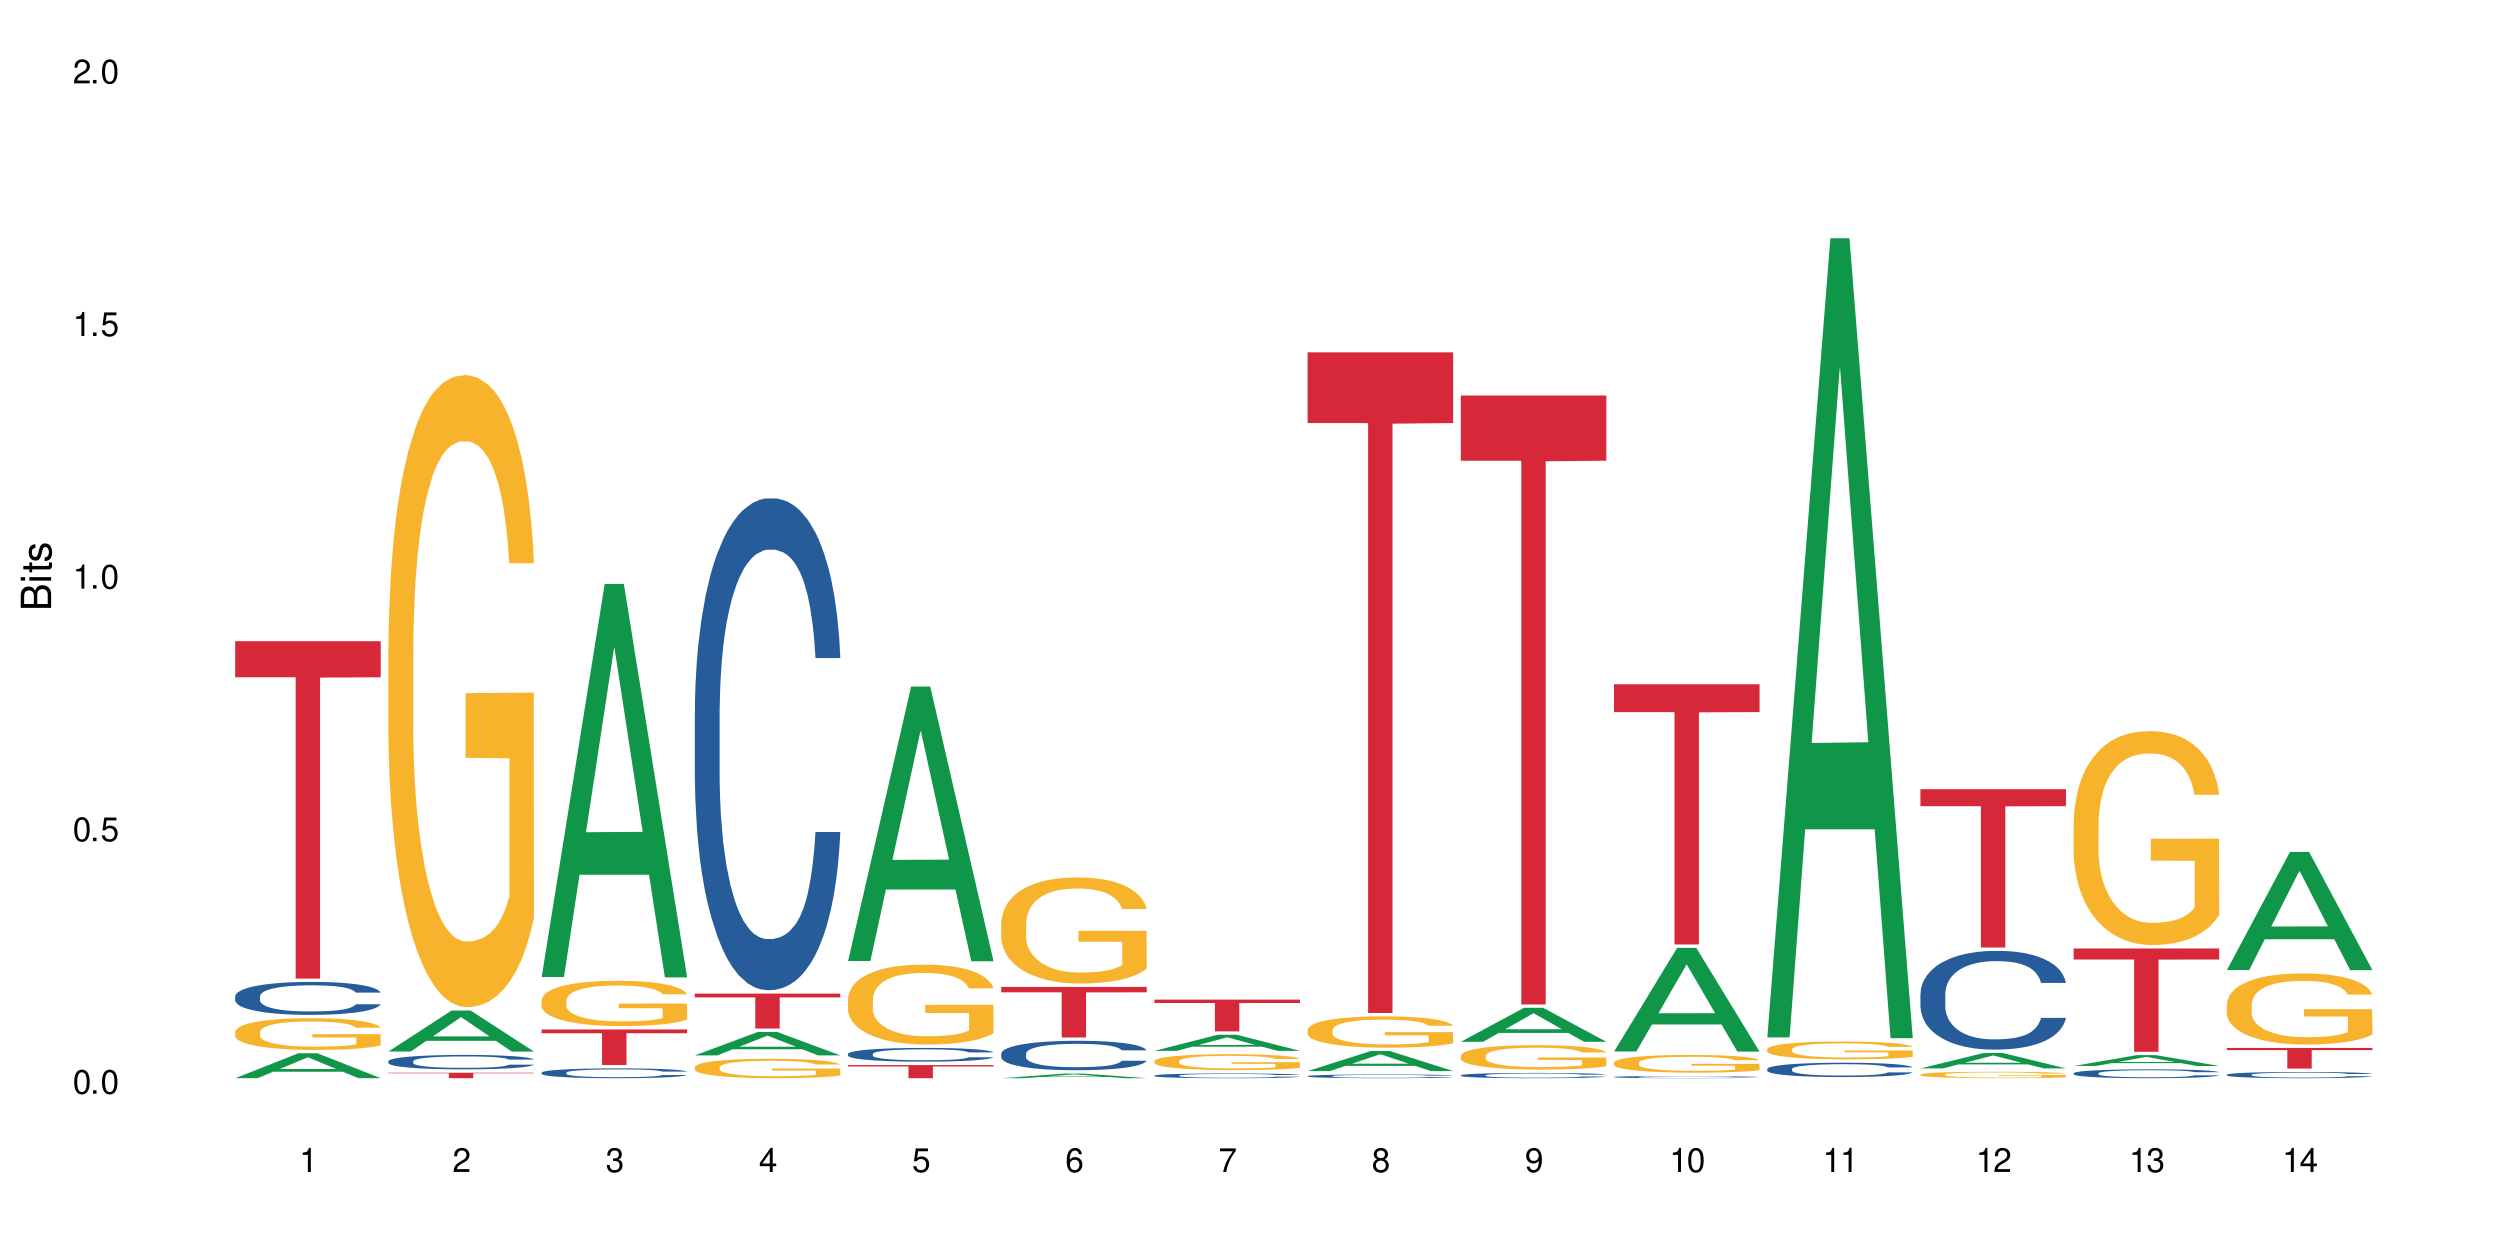 <?xml version="1.0" encoding="UTF-8"?>
<svg xmlns="http://www.w3.org/2000/svg" xmlns:xlink="http://www.w3.org/1999/xlink" width="720" height="360" viewBox="0 0 720 360">
<defs>
<g>
<g id="glyph-0-0">
</g>
<g id="glyph-0-1">
<path d="M 2.641 -6.938 C 2 -6.938 1.422 -6.656 1.078 -6.172 C 0.641 -5.562 0.406 -4.641 0.406 -3.359 C 0.406 -1.016 1.188 0.219 2.641 0.219 C 4.078 0.219 4.859 -1.016 4.859 -3.297 C 4.859 -4.641 4.656 -5.547 4.203 -6.172 C 3.844 -6.656 3.281 -6.938 2.641 -6.938 Z M 2.641 -6.188 C 3.547 -6.188 4 -5.25 4 -3.375 C 4 -1.406 3.562 -0.484 2.625 -0.484 C 1.734 -0.484 1.281 -1.438 1.281 -3.344 C 1.281 -5.25 1.734 -6.188 2.641 -6.188 Z M 2.641 -6.188 "/>
</g>
<g id="glyph-0-2">
<path d="M 1.828 -1 L 0.828 -1 L 0.828 0 L 1.828 0 Z M 1.828 -1 "/>
</g>
<g id="glyph-0-3">
<path d="M 4.562 -6.797 L 1.062 -6.797 L 0.547 -3.094 L 1.328 -3.094 C 1.719 -3.562 2.047 -3.734 2.578 -3.734 C 3.484 -3.734 4.062 -3.109 4.062 -2.094 C 4.062 -1.125 3.484 -0.531 2.578 -0.531 C 1.828 -0.531 1.375 -0.906 1.188 -1.672 L 0.328 -1.672 C 0.453 -1.109 0.547 -0.844 0.75 -0.594 C 1.125 -0.078 1.828 0.219 2.594 0.219 C 3.969 0.219 4.922 -0.781 4.922 -2.219 C 4.922 -3.562 4.031 -4.484 2.719 -4.484 C 2.25 -4.484 1.859 -4.359 1.469 -4.062 L 1.734 -5.969 L 4.562 -5.969 Z M 4.562 -6.797 "/>
</g>
<g id="glyph-0-4">
<path d="M 2.484 -4.938 L 2.484 0 L 3.328 0 L 3.328 -6.938 L 2.766 -6.938 C 2.469 -5.875 2.281 -5.734 0.984 -5.562 L 0.984 -4.938 Z M 2.484 -4.938 "/>
</g>
<g id="glyph-0-5">
<path d="M 4.859 -0.828 L 1.281 -0.828 C 1.359 -1.406 1.672 -1.781 2.5 -2.281 L 3.469 -2.828 C 4.406 -3.344 4.906 -4.062 4.906 -4.906 C 4.906 -5.484 4.672 -6.031 4.266 -6.406 C 3.859 -6.766 3.375 -6.938 2.719 -6.938 C 1.859 -6.938 1.219 -6.625 0.844 -6.031 C 0.609 -5.672 0.5 -5.234 0.484 -4.531 L 1.328 -4.531 C 1.359 -5.016 1.406 -5.281 1.531 -5.516 C 1.75 -5.938 2.188 -6.203 2.703 -6.203 C 3.469 -6.203 4.031 -5.641 4.031 -4.891 C 4.031 -4.344 3.719 -3.859 3.125 -3.516 L 2.234 -3 C 0.812 -2.172 0.406 -1.531 0.328 -0.016 L 4.859 -0.016 Z M 4.859 -0.828 "/>
</g>
<g id="glyph-0-6">
<path d="M 2.125 -3.188 L 2.578 -3.188 C 3.5 -3.188 3.984 -2.766 3.984 -1.922 C 3.984 -1.062 3.469 -0.531 2.594 -0.531 C 1.656 -0.531 1.203 -1 1.156 -2.016 L 0.312 -2.016 C 0.344 -1.453 0.438 -1.094 0.609 -0.781 C 0.953 -0.109 1.625 0.219 2.547 0.219 C 3.953 0.219 4.859 -0.625 4.859 -1.938 C 4.859 -2.828 4.516 -3.297 3.703 -3.594 C 4.344 -3.844 4.656 -4.328 4.656 -5.031 C 4.656 -6.219 3.875 -6.938 2.578 -6.938 C 1.203 -6.938 0.484 -6.172 0.453 -4.703 L 1.297 -4.703 C 1.312 -5.125 1.344 -5.359 1.453 -5.578 C 1.641 -5.969 2.062 -6.203 2.594 -6.203 C 3.344 -6.203 3.797 -5.75 3.797 -5 C 3.797 -4.516 3.609 -4.219 3.25 -4.047 C 3.016 -3.953 2.703 -3.922 2.125 -3.906 Z M 2.125 -3.188 "/>
</g>
<g id="glyph-0-7">
<path d="M 3.141 -1.672 L 3.141 0 L 3.984 0 L 3.984 -1.672 L 4.984 -1.672 L 4.984 -2.438 L 3.984 -2.438 L 3.984 -6.938 L 3.359 -6.938 L 0.266 -2.578 L 0.266 -1.672 Z M 3.141 -2.438 L 1 -2.438 L 3.141 -5.5 Z M 3.141 -2.438 "/>
</g>
<g id="glyph-0-8">
<path d="M 4.781 -5.125 C 4.609 -6.266 3.891 -6.938 2.844 -6.938 C 2.094 -6.938 1.422 -6.578 1.031 -5.953 C 0.594 -5.266 0.406 -4.422 0.406 -3.172 C 0.406 -2 0.578 -1.25 0.984 -0.641 C 1.359 -0.078 1.953 0.219 2.703 0.219 C 3.984 0.219 4.922 -0.75 4.922 -2.094 C 4.922 -3.375 4.062 -4.281 2.844 -4.281 C 2.172 -4.281 1.641 -4.031 1.281 -3.516 C 1.281 -5.234 1.828 -6.188 2.797 -6.188 C 3.391 -6.188 3.797 -5.797 3.938 -5.125 Z M 2.734 -3.531 C 3.547 -3.531 4.062 -2.953 4.062 -2.031 C 4.062 -1.156 3.484 -0.531 2.703 -0.531 C 1.922 -0.531 1.328 -1.188 1.328 -2.078 C 1.328 -2.938 1.906 -3.531 2.734 -3.531 Z M 2.734 -3.531 "/>
</g>
<g id="glyph-0-9">
<path d="M 4.984 -6.797 L 0.438 -6.797 L 0.438 -5.969 L 4.109 -5.969 C 2.5 -3.656 1.828 -2.234 1.328 0 L 2.219 0 C 2.594 -2.172 3.453 -4.047 4.984 -6.094 Z M 4.984 -6.797 "/>
</g>
<g id="glyph-0-10">
<path d="M 3.75 -3.656 C 4.469 -4.094 4.688 -4.438 4.688 -5.078 C 4.688 -6.172 3.844 -6.938 2.641 -6.938 C 1.438 -6.938 0.594 -6.172 0.594 -5.094 C 0.594 -4.438 0.812 -4.094 1.516 -3.656 C 0.734 -3.266 0.359 -2.703 0.359 -1.922 C 0.359 -0.656 1.281 0.219 2.641 0.219 C 3.984 0.219 4.922 -0.656 4.922 -1.922 C 4.922 -2.703 4.531 -3.266 3.75 -3.656 Z M 2.641 -6.188 C 3.359 -6.188 3.812 -5.75 3.812 -5.062 C 3.812 -4.406 3.344 -3.984 2.641 -3.984 C 1.922 -3.984 1.453 -4.406 1.453 -5.078 C 1.453 -5.75 1.922 -6.188 2.641 -6.188 Z M 2.641 -3.266 C 3.484 -3.266 4.062 -2.719 4.062 -1.906 C 4.062 -1.078 3.484 -0.531 2.625 -0.531 C 1.797 -0.531 1.219 -1.094 1.219 -1.906 C 1.219 -2.719 1.781 -3.266 2.641 -3.266 Z M 2.641 -3.266 "/>
</g>
<g id="glyph-0-11">
<path d="M 0.516 -1.578 C 0.672 -0.453 1.406 0.219 2.438 0.219 C 3.188 0.219 3.859 -0.141 4.266 -0.766 C 4.688 -1.453 4.891 -2.297 4.891 -3.547 C 4.891 -4.719 4.703 -5.453 4.312 -6.078 C 3.938 -6.641 3.344 -6.938 2.594 -6.938 C 1.297 -6.938 0.359 -5.969 0.359 -4.625 C 0.359 -3.344 1.234 -2.453 2.453 -2.453 C 3.094 -2.453 3.578 -2.672 4.016 -3.203 C 4 -1.484 3.469 -0.531 2.5 -0.531 C 1.906 -0.531 1.484 -0.906 1.359 -1.578 Z M 2.578 -6.203 C 3.375 -6.203 3.969 -5.531 3.969 -4.641 C 3.969 -3.797 3.391 -3.188 2.547 -3.188 C 1.734 -3.188 1.234 -3.766 1.234 -4.688 C 1.234 -5.562 1.797 -6.203 2.578 -6.203 Z M 2.578 -6.203 "/>
</g>
<g id="glyph-1-0">
</g>
<g id="glyph-1-1">
<path d="M 0 -0.953 L 0 -4.891 C 0 -5.719 -0.234 -6.344 -0.734 -6.797 C -1.188 -7.234 -1.812 -7.469 -2.5 -7.469 C -3.547 -7.469 -4.188 -7 -4.625 -5.875 C -4.984 -6.688 -5.625 -7.094 -6.531 -7.094 C -7.172 -7.094 -7.734 -6.859 -8.141 -6.391 C -8.562 -5.922 -8.75 -5.344 -8.75 -4.5 L -8.75 -0.953 Z M -4.984 -2.062 L -7.766 -2.062 L -7.766 -4.219 C -7.766 -4.844 -7.688 -5.203 -7.453 -5.5 C -7.219 -5.812 -6.859 -5.969 -6.375 -5.969 C -5.891 -5.969 -5.531 -5.812 -5.297 -5.5 C -5.062 -5.203 -4.984 -4.844 -4.984 -4.219 Z M -0.984 -2.062 L -4 -2.062 L -4 -4.781 C -4 -5.766 -3.438 -6.359 -2.484 -6.359 C -1.547 -6.359 -0.984 -5.766 -0.984 -4.781 Z M -0.984 -2.062 "/>
</g>
<g id="glyph-1-2">
<path d="M -6.281 -1.797 L -6.281 -0.797 L 0 -0.797 L 0 -1.797 Z M -8.75 -1.797 L -8.75 -0.797 L -7.484 -0.797 L -7.484 -1.797 Z M -8.75 -1.797 "/>
</g>
<g id="glyph-1-3">
<path d="M -6.281 -3.047 L -6.281 -2.016 L -8.016 -2.016 L -8.016 -1.016 L -6.281 -1.016 L -6.281 -0.172 L -5.469 -0.172 L -5.469 -1.016 L -0.719 -1.016 C -0.078 -1.016 0.281 -1.453 0.281 -2.234 C 0.281 -2.5 0.25 -2.719 0.188 -3.047 L -0.641 -3.047 C -0.609 -2.906 -0.594 -2.766 -0.594 -2.562 C -0.594 -2.141 -0.719 -2.016 -1.156 -2.016 L -5.469 -2.016 L -5.469 -3.047 Z M -6.281 -3.047 "/>
</g>
<g id="glyph-1-4">
<path d="M -4.531 -5.25 C -5.766 -5.25 -6.469 -4.422 -6.469 -2.969 C -6.469 -1.516 -5.719 -0.562 -4.547 -0.562 C -3.562 -0.562 -3.094 -1.062 -2.734 -2.562 L -2.516 -3.484 C -2.344 -4.188 -2.094 -4.469 -1.641 -4.469 C -1.047 -4.469 -0.641 -3.875 -0.641 -3 C -0.641 -2.453 -0.797 -2 -1.062 -1.75 C -1.25 -1.594 -1.422 -1.531 -1.875 -1.469 L -1.875 -0.406 C -0.422 -0.453 0.281 -1.266 0.281 -2.922 C 0.281 -4.5 -0.5 -5.516 -1.719 -5.516 C -2.656 -5.516 -3.172 -4.984 -3.469 -3.734 L -3.703 -2.766 C -3.891 -1.953 -4.156 -1.609 -4.594 -1.609 C -5.188 -1.609 -5.547 -2.125 -5.547 -2.938 C -5.547 -3.75 -5.203 -4.172 -4.531 -4.203 Z M -4.531 -5.25 "/>
</g>
</g>
</defs>
<rect x="-72" y="-36" width="864" height="432" fill="rgb(100%, 100%, 100%)" fill-opacity="1"/>
<path fill-rule="nonzero" fill="rgb(6.275%, 58.824%, 28.235%)" fill-opacity="1" d="M 67.73 310.52 L 67.777 310.512 L 85.914 303.348 L 91.422 303.348 L 109.648 310.523 L 103.242 310.523 L 98.676 308.652 L 78.656 308.652 L 74.18 310.52 L 67.73 310.52 L 80.582 307.875 L 96.84 307.871 L 88.734 304.52 L 88.645 304.512 L 88.555 304.535 L 80.539 307.871 L 80.582 307.875 Z M 67.73 310.52 "/>
<path fill-rule="nonzero" fill="rgb(14.51%, 36.078%, 60%)" fill-opacity="1" d="M 67.73 286.922 L 67.781 286.914 L 67.781 286.707 L 67.934 286.379 L 68.293 285.961 L 68.652 285.676 L 69.57 285.164 L 70.848 284.668 L 72.18 284.289 L 73.148 284.062 L 74.02 283.891 L 76.012 283.57 L 77.289 283.406 L 78.672 283.258 L 80.355 283.109 L 81.582 283.023 L 84.344 282.883 L 86.391 282.824 L 87.973 282.797 L 91.398 282.797 L 93.441 282.832 L 94.926 282.875 L 96.562 282.945 L 97.941 283.023 L 100.344 283.215 L 102.492 283.457 L 103.461 283.594 L 104.996 283.863 L 106.172 284.125 L 106.988 284.348 L 107.91 284.668 L 108.727 285.059 L 109.34 285.5 L 109.648 285.875 L 102.492 285.875 L 102.133 285.527 L 101.723 285.258 L 100.957 284.902 L 100.191 284.652 L 99.117 284.402 L 98.145 284.238 L 96.816 284.07 L 95.641 283.969 L 94.414 283.891 L 93.238 283.84 L 90.988 283.785 L 88.383 283.785 L 87.41 283.805 L 85.418 283.871 L 84.344 283.934 L 82.812 284.055 L 81.738 284.168 L 80.461 284.34 L 79.59 284.488 L 78.516 284.715 L 77.75 284.914 L 76.883 285.199 L 76.371 285.414 L 75.91 285.656 L 75.5 285.945 L 75.195 286.246 L 74.988 286.566 L 74.887 286.879 L 74.887 288.223 L 74.988 288.535 L 75.246 288.898 L 75.91 289.426 L 76.883 289.887 L 78.004 290.25 L 79.078 290.512 L 79.691 290.633 L 80.512 290.77 L 81.789 290.945 L 83.629 291.117 L 84.703 291.188 L 86.34 291.254 L 88.023 291.289 L 90.273 291.289 L 92.27 291.254 L 93.598 291.211 L 94.977 291.145 L 96.867 290.996 L 98.043 290.855 L 99.066 290.691 L 99.832 290.527 L 100.344 290.391 L 101.109 290.121 L 101.723 289.824 L 102.184 289.523 L 102.492 289.227 L 109.648 289.227 L 109.34 289.574 L 108.883 289.914 L 108.422 290.164 L 107.707 290.469 L 106.887 290.734 L 105.711 291.039 L 104.742 291.238 L 103.461 291.457 L 102.285 291.621 L 101.008 291.766 L 99.117 291.941 L 97.891 292.027 L 96.562 292.105 L 94.977 292.176 L 92.984 292.234 L 90.836 292.27 L 88.844 292.277 L 86.695 292.262 L 85.109 292.227 L 83.016 292.148 L 80.41 291.992 L 78.516 291.828 L 77.035 291.664 L 75.758 291.488 L 74.324 291.254 L 72.484 290.875 L 71.359 290.578 L 70.594 290.336 L 69.723 290 L 69.109 289.695 L 68.395 289.211 L 67.883 288.594 L 67.73 288.117 Z M 67.73 286.922 "/>
<path fill-rule="nonzero" fill="rgb(96.863%, 70.196%, 16.863%)" fill-opacity="1" d="M 67.73 297.16 L 67.781 297.148 L 67.781 296.984 L 67.988 296.609 L 68.496 296.094 L 69.164 295.668 L 69.879 295.332 L 70.34 295.16 L 71.105 294.91 L 71.77 294.727 L 73.457 294.352 L 75.602 294 L 76.777 293.852 L 78.109 293.707 L 80 293.551 L 80.867 293.492 L 83.527 293.359 L 86.543 293.273 L 89.863 293.25 L 91.398 293.258 L 93.496 293.293 L 96.355 293.383 L 97.992 293.465 L 99.27 293.551 L 100.602 293.66 L 102.234 293.824 L 103.77 294.023 L 104.996 294.227 L 106.223 294.477 L 107.246 294.742 L 108.113 295.035 L 108.883 295.383 L 109.34 295.676 L 109.648 295.969 L 102.543 295.969 L 102.133 295.676 L 101.672 295.449 L 100.906 295.176 L 100.141 294.977 L 99.375 294.816 L 97.941 294.602 L 96.715 294.465 L 95.18 294.352 L 93.699 294.273 L 92.012 294.227 L 90.988 294.207 L 88.281 294.207 L 85.828 294.266 L 84.395 294.332 L 83.375 294.398 L 81.941 294.523 L 81.074 294.625 L 80.562 294.691 L 79.027 294.949 L 78.004 295.184 L 77.445 295.34 L 76.727 295.594 L 76.215 295.816 L 75.652 296.148 L 75.348 296.398 L 74.938 296.969 L 74.887 298.469 L 75.039 298.785 L 75.348 299.125 L 75.758 299.426 L 76.371 299.742 L 76.984 299.984 L 78.059 300.309 L 78.977 300.527 L 79.691 300.668 L 81.074 300.891 L 81.637 300.969 L 82.965 301.117 L 84.344 301.234 L 86.031 301.336 L 87.309 301.383 L 89.355 301.426 L 91.961 301.426 L 95.027 301.375 L 96.969 301.309 L 98.301 301.242 L 99.168 301.184 L 100.242 301.094 L 101.008 301.008 L 101.723 300.918 L 102.594 300.777 L 102.594 298.785 L 89.969 298.777 L 89.969 297.844 L 109.598 297.832 L 109.648 301.094 L 108.574 301.316 L 107.246 301.535 L 105.969 301.699 L 104.637 301.844 L 102.746 302 L 101.215 302.102 L 98.863 302.219 L 96.715 302.293 L 94.465 302.344 L 92.473 302.367 L 90.121 302.375 L 88.023 302.359 L 85.777 302.309 L 83.988 302.242 L 82.352 302.16 L 80.715 302.051 L 78.672 301.875 L 77.34 301.734 L 75.961 301.559 L 74.582 301.352 L 73.355 301.125 L 72.535 300.949 L 71.719 300.75 L 70.848 300.5 L 70.031 300.219 L 69.418 299.957 L 68.855 299.668 L 68.445 299.391 L 68.039 299.016 L 67.832 298.719 L 67.73 298.457 Z M 67.73 297.16 "/>
<path fill-rule="nonzero" fill="rgb(83.922%, 15.686%, 22.353%)" fill-opacity="1" d="M 67.73 184.656 L 109.648 184.656 L 109.648 195.059 L 92.18 195.148 L 92.18 281.828 L 85.148 281.828 L 85.148 195.242 L 85.047 195.059 L 67.73 195.059 Z M 67.73 184.656 "/>
<path fill-rule="nonzero" fill="rgb(6.275%, 58.824%, 28.235%)" fill-opacity="1" d="M 111.855 302.84 L 111.898 302.828 L 130.035 291.035 L 135.543 291.035 L 153.77 302.852 L 147.367 302.852 L 142.801 299.766 L 122.781 299.766 L 118.301 302.84 L 111.855 302.84 L 124.707 298.492 L 140.961 298.48 L 132.855 292.965 L 132.766 292.953 L 132.68 292.988 L 124.66 298.48 L 124.707 298.492 Z M 111.855 302.84 "/>
<path fill-rule="nonzero" fill="rgb(14.51%, 36.078%, 60%)" fill-opacity="1" d="M 111.855 305.625 L 111.906 305.621 L 111.906 305.531 L 112.059 305.387 L 112.418 305.207 L 112.773 305.082 L 113.695 304.855 L 114.973 304.641 L 116.301 304.477 L 117.273 304.375 L 118.141 304.301 L 120.137 304.16 L 121.414 304.09 L 122.793 304.023 L 124.48 303.961 L 125.707 303.922 L 128.469 303.859 L 130.512 303.836 L 132.098 303.824 L 135.523 303.824 L 137.566 303.84 L 139.047 303.855 L 140.684 303.887 L 142.066 303.922 L 144.469 304.004 L 146.613 304.109 L 147.586 304.172 L 149.117 304.289 L 150.293 304.402 L 151.113 304.5 L 152.031 304.641 L 152.852 304.812 L 153.465 305.004 L 153.77 305.168 L 146.613 305.168 L 146.258 305.016 L 145.848 304.898 L 145.082 304.742 L 144.312 304.633 L 143.242 304.523 L 142.27 304.453 L 140.941 304.379 L 139.766 304.336 L 138.539 304.301 L 137.363 304.277 L 135.113 304.254 L 132.504 304.254 L 131.535 304.262 L 129.539 304.293 L 128.469 304.32 L 126.934 304.371 L 125.859 304.422 L 124.582 304.496 L 123.715 304.562 L 122.641 304.66 L 121.875 304.746 L 121.004 304.871 L 120.492 304.969 L 120.031 305.074 L 119.625 305.199 L 119.316 305.332 L 119.113 305.473 L 119.012 305.605 L 119.012 306.195 L 119.113 306.332 L 119.367 306.488 L 120.031 306.723 L 121.004 306.922 L 122.129 307.082 L 123.203 307.195 L 123.816 307.246 L 124.633 307.309 L 125.91 307.383 L 127.75 307.461 L 128.824 307.488 L 130.461 307.52 L 132.148 307.535 L 134.398 307.535 L 136.391 307.52 L 137.719 307.5 L 139.102 307.473 L 140.992 307.406 L 142.168 307.348 L 143.188 307.273 L 143.957 307.203 L 144.469 307.141 L 145.234 307.023 L 145.848 306.895 L 146.309 306.762 L 146.613 306.633 L 153.77 306.633 L 153.465 306.785 L 153.004 306.934 L 152.543 307.043 L 151.828 307.176 L 151.012 307.293 L 149.836 307.426 L 148.863 307.512 L 147.586 307.605 L 146.41 307.68 L 145.133 307.742 L 143.242 307.82 L 142.012 307.855 L 140.684 307.891 L 139.102 307.922 L 137.105 307.949 L 134.961 307.965 L 132.965 307.969 L 130.82 307.961 L 129.234 307.945 L 127.137 307.91 L 124.531 307.844 L 122.641 307.77 L 121.156 307.699 L 119.879 307.621 L 118.449 307.52 L 116.609 307.352 L 115.484 307.227 L 114.715 307.117 L 113.848 306.973 L 113.234 306.84 L 112.52 306.625 L 112.008 306.355 L 111.855 306.148 Z M 111.855 305.625 "/>
<path fill-rule="nonzero" fill="rgb(96.863%, 70.196%, 16.863%)" fill-opacity="1" d="M 111.855 185.988 L 111.906 185.824 L 111.906 182.496 L 112.109 175.016 L 112.621 164.707 L 113.285 156.23 L 114 149.578 L 114.461 146.09 L 115.227 141.102 L 115.891 137.441 L 117.578 129.961 L 119.727 122.98 L 120.902 119.988 L 122.23 117.16 L 124.121 114 L 124.992 112.836 L 127.648 110.176 L 130.664 108.516 L 133.988 108.016 L 135.523 108.184 L 137.617 108.848 L 140.48 110.676 L 142.117 112.34 L 143.395 114 L 144.723 116.164 L 146.359 119.488 L 147.891 123.477 L 149.117 127.469 L 150.348 132.457 L 151.367 137.777 L 152.238 143.594 L 153.004 150.578 L 153.465 156.395 L 153.77 162.215 L 146.664 162.215 L 146.258 156.395 L 145.797 151.906 L 145.031 146.422 L 144.262 142.43 L 143.496 139.273 L 142.066 134.949 L 140.84 132.289 L 139.305 129.961 L 137.82 128.465 L 136.137 127.469 L 135.113 127.137 L 132.402 127.137 L 129.949 128.301 L 128.52 129.629 L 127.496 130.961 L 126.066 133.453 L 125.195 135.449 L 124.684 136.777 L 123.152 141.934 L 122.129 146.586 L 121.566 149.746 L 120.852 154.734 L 120.34 159.223 L 119.777 165.871 L 119.469 170.859 L 119.062 182.164 L 119.012 212.09 L 119.164 218.406 L 119.469 225.223 L 119.879 231.211 L 120.492 237.527 L 121.105 242.348 L 122.18 248.832 L 123.102 253.156 L 123.816 255.98 L 125.195 260.469 L 125.758 261.965 L 127.086 264.957 L 128.469 267.285 L 130.152 269.281 L 131.434 270.277 L 133.477 271.109 L 136.082 271.109 L 139.152 270.113 L 141.094 268.781 L 142.422 267.453 L 143.293 266.289 L 144.363 264.461 L 145.133 262.797 L 145.848 260.969 L 146.715 258.145 L 146.715 218.406 L 134.09 218.242 L 134.09 199.621 L 153.719 199.457 L 153.77 264.461 L 152.699 268.949 L 151.367 273.273 L 150.09 276.598 L 148.762 279.422 L 146.871 282.582 L 145.336 284.578 L 142.984 286.906 L 140.84 288.402 L 138.59 289.398 L 136.594 289.898 L 134.242 290.062 L 132.148 289.73 L 129.898 288.734 L 128.109 287.402 L 126.473 285.742 L 124.84 283.578 L 122.793 280.09 L 121.465 277.262 L 120.082 273.77 L 118.703 269.613 L 117.477 265.125 L 116.66 261.633 L 115.84 257.645 L 114.973 252.656 L 114.152 247.004 L 113.539 241.852 L 112.98 236.031 L 112.57 230.543 L 112.16 223.062 L 111.957 217.078 L 111.855 211.926 Z M 111.855 185.988 "/>
<path fill-rule="nonzero" fill="rgb(83.922%, 15.686%, 22.353%)" fill-opacity="1" d="M 111.855 308.938 L 153.77 308.938 L 153.77 309.109 L 136.301 309.109 L 136.301 310.523 L 129.273 310.523 L 129.273 309.113 L 129.172 309.109 L 111.855 309.109 Z M 111.855 308.938 "/>
<path fill-rule="nonzero" fill="rgb(6.275%, 58.824%, 28.235%)" fill-opacity="1" d="M 155.977 281.391 L 156.023 281.285 L 174.16 168.164 L 179.668 168.164 L 197.895 281.496 L 191.488 281.496 L 186.922 251.914 L 166.902 251.914 L 162.426 281.391 L 155.977 281.391 L 168.828 239.676 L 185.086 239.57 L 176.98 186.68 L 176.891 186.574 L 176.801 186.895 L 168.785 239.57 L 168.828 239.676 Z M 155.977 281.391 "/>
<path fill-rule="nonzero" fill="rgb(14.51%, 36.078%, 60%)" fill-opacity="1" d="M 155.977 308.926 L 156.027 308.922 L 156.027 308.859 L 156.18 308.762 L 156.539 308.637 L 156.898 308.551 L 157.816 308.398 L 159.094 308.254 L 160.426 308.137 L 161.395 308.07 L 162.266 308.02 L 164.258 307.922 L 165.535 307.875 L 166.918 307.828 L 168.602 307.785 L 169.828 307.762 L 172.59 307.719 L 174.637 307.699 L 176.219 307.691 L 179.645 307.691 L 181.688 307.703 L 183.172 307.715 L 184.809 307.738 L 186.188 307.762 L 188.59 307.816 L 190.738 307.891 L 191.707 307.93 L 193.242 308.012 L 194.418 308.09 L 195.234 308.156 L 196.156 308.254 L 196.973 308.367 L 197.586 308.5 L 197.895 308.613 L 190.738 308.613 L 190.379 308.508 L 189.969 308.43 L 189.203 308.32 L 188.438 308.246 L 187.363 308.172 L 186.391 308.121 L 185.062 308.074 L 183.887 308.043 L 182.66 308.02 L 181.484 308.004 L 179.234 307.988 L 176.629 307.988 L 175.656 307.992 L 173.664 308.016 L 172.59 308.031 L 171.059 308.066 L 169.984 308.102 L 168.707 308.152 L 167.836 308.199 L 166.762 308.266 L 165.996 308.324 L 165.129 308.41 L 164.617 308.473 L 164.156 308.547 L 163.746 308.633 L 163.441 308.723 L 163.234 308.82 L 163.133 308.91 L 163.133 309.312 L 163.234 309.406 L 163.492 309.516 L 164.156 309.672 L 165.129 309.809 L 166.25 309.918 L 167.324 309.996 L 167.938 310.031 L 168.758 310.074 L 170.035 310.125 L 171.875 310.18 L 172.949 310.199 L 174.582 310.219 L 176.27 310.23 L 178.52 310.23 L 180.512 310.219 L 181.844 310.207 L 183.223 310.188 L 185.113 310.141 L 186.289 310.102 L 187.312 310.051 L 188.078 310 L 188.59 309.961 L 189.355 309.879 L 189.969 309.793 L 190.43 309.703 L 190.738 309.613 L 197.895 309.613 L 197.586 309.719 L 197.129 309.816 L 196.668 309.895 L 195.953 309.984 L 195.133 310.062 L 193.957 310.156 L 192.988 310.215 L 191.707 310.277 L 190.531 310.328 L 189.254 310.371 L 187.363 310.426 L 186.137 310.449 L 184.809 310.473 L 183.223 310.492 L 181.23 310.512 L 179.082 310.523 L 177.09 310.523 L 174.941 310.52 L 173.355 310.508 L 171.262 310.484 L 168.652 310.438 L 166.762 310.391 L 165.281 310.34 L 164.004 310.289 L 162.57 310.219 L 160.73 310.105 L 159.605 310.016 L 158.84 309.945 L 157.969 309.844 L 157.355 309.754 L 156.641 309.609 L 156.129 309.426 L 155.977 309.281 Z M 155.977 308.926 "/>
<path fill-rule="nonzero" fill="rgb(96.863%, 70.196%, 16.863%)" fill-opacity="1" d="M 155.977 288.055 L 156.027 288.043 L 156.027 287.805 L 156.234 287.27 L 156.742 286.531 L 157.41 285.922 L 158.125 285.445 L 158.582 285.195 L 159.352 284.84 L 160.016 284.578 L 161.703 284.043 L 163.848 283.543 L 165.023 283.328 L 166.355 283.125 L 168.246 282.898 L 169.113 282.816 L 171.773 282.625 L 174.789 282.504 L 178.109 282.469 L 179.645 282.48 L 181.742 282.527 L 184.602 282.66 L 186.238 282.777 L 187.516 282.898 L 188.848 283.055 L 190.48 283.293 L 192.016 283.578 L 193.242 283.863 L 194.469 284.219 L 195.492 284.602 L 196.359 285.02 L 197.129 285.52 L 197.586 285.934 L 197.895 286.352 L 190.789 286.352 L 190.379 285.934 L 189.918 285.613 L 189.152 285.223 L 188.387 284.934 L 187.617 284.707 L 186.188 284.398 L 184.961 284.207 L 183.426 284.043 L 181.945 283.934 L 180.258 283.863 L 179.234 283.84 L 176.527 283.84 L 174.074 283.922 L 172.641 284.02 L 171.617 284.113 L 170.188 284.293 L 169.32 284.434 L 168.809 284.531 L 167.273 284.898 L 166.25 285.234 L 165.688 285.457 L 164.973 285.816 L 164.461 286.137 L 163.898 286.613 L 163.594 286.973 L 163.184 287.781 L 163.133 289.926 L 163.285 290.379 L 163.594 290.867 L 164.004 291.293 L 164.617 291.746 L 165.23 292.094 L 166.305 292.559 L 167.223 292.867 L 167.938 293.07 L 169.32 293.391 L 169.883 293.5 L 171.211 293.711 L 172.59 293.879 L 174.277 294.023 L 175.555 294.094 L 177.602 294.152 L 180.207 294.152 L 183.273 294.082 L 185.215 293.988 L 186.547 293.891 L 187.414 293.809 L 188.488 293.676 L 189.254 293.559 L 189.969 293.426 L 190.84 293.223 L 190.84 290.379 L 178.215 290.367 L 178.215 289.031 L 197.844 289.02 L 197.895 293.676 L 196.82 294 L 195.492 294.309 L 194.215 294.547 L 192.883 294.75 L 190.992 294.977 L 189.461 295.117 L 187.109 295.285 L 184.961 295.391 L 182.711 295.465 L 180.719 295.5 L 178.367 295.512 L 176.27 295.488 L 174.023 295.414 L 172.234 295.32 L 170.598 295.203 L 168.961 295.047 L 166.918 294.797 L 165.586 294.594 L 164.207 294.344 L 162.828 294.047 L 161.602 293.723 L 160.781 293.473 L 159.965 293.188 L 159.094 292.832 L 158.277 292.426 L 157.664 292.059 L 157.102 291.641 L 156.691 291.246 L 156.285 290.711 L 156.078 290.281 L 155.977 289.914 Z M 155.977 288.055 "/>
<path fill-rule="nonzero" fill="rgb(83.922%, 15.686%, 22.353%)" fill-opacity="1" d="M 155.977 296.484 L 197.895 296.484 L 197.895 297.578 L 180.426 297.59 L 180.426 306.723 L 173.395 306.723 L 173.395 297.598 L 173.293 297.578 L 155.977 297.578 Z M 155.977 296.484 "/>
<path fill-rule="nonzero" fill="rgb(6.275%, 58.824%, 28.235%)" fill-opacity="1" d="M 200.102 303.953 L 200.145 303.945 L 218.281 297.188 L 223.789 297.188 L 242.016 303.957 L 235.613 303.957 L 231.047 302.191 L 211.027 302.191 L 206.547 303.953 L 200.102 303.953 L 212.953 301.461 L 229.207 301.453 L 221.102 298.297 L 221.012 298.289 L 220.926 298.309 L 212.906 301.453 L 212.953 301.461 Z M 200.102 303.953 "/>
<path fill-rule="nonzero" fill="rgb(14.51%, 36.078%, 60%)" fill-opacity="1" d="M 200.102 205.188 L 200.152 205.059 L 200.152 201.953 L 200.305 197.031 L 200.664 190.82 L 201.02 186.547 L 201.941 178.91 L 203.219 171.527 L 204.547 165.832 L 205.52 162.469 L 206.387 159.879 L 208.383 155.086 L 209.66 152.629 L 211.039 150.426 L 212.727 148.227 L 213.953 146.934 L 216.715 144.859 L 218.758 143.953 L 220.344 143.566 L 223.77 143.566 L 225.812 144.082 L 227.293 144.73 L 228.93 145.766 L 230.312 146.934 L 232.715 149.781 L 234.859 153.406 L 235.832 155.477 L 237.363 159.488 L 238.539 163.375 L 239.359 166.738 L 240.277 171.527 L 241.098 177.355 L 241.711 183.957 L 242.016 189.523 L 234.859 189.523 L 234.504 184.344 L 234.094 180.332 L 233.328 175.023 L 232.559 171.27 L 231.488 167.516 L 230.516 165.055 L 229.188 162.598 L 228.012 161.043 L 226.785 159.879 L 225.609 159.102 L 223.359 158.324 L 220.75 158.324 L 219.781 158.582 L 217.785 159.617 L 216.715 160.523 L 215.18 162.336 L 214.105 164.02 L 212.828 166.609 L 211.961 168.809 L 210.887 172.176 L 210.117 175.152 L 209.25 179.426 L 208.738 182.664 L 208.277 186.289 L 207.871 190.559 L 207.562 195.09 L 207.359 199.879 L 207.258 204.543 L 207.258 224.609 L 207.359 229.27 L 207.613 234.707 L 208.277 242.602 L 209.25 249.465 L 210.375 254.902 L 211.449 258.785 L 212.062 260.598 L 212.879 262.668 L 214.156 265.258 L 215.996 267.848 L 217.07 268.883 L 218.707 269.918 L 220.395 270.438 L 222.645 270.438 L 224.637 269.918 L 225.965 269.27 L 227.348 268.234 L 229.238 266.035 L 230.414 263.965 L 231.434 261.504 L 232.203 259.043 L 232.715 256.973 L 233.48 252.961 L 234.094 248.559 L 234.555 244.027 L 234.859 239.625 L 242.016 239.625 L 241.711 244.805 L 241.25 249.852 L 240.789 253.605 L 240.074 258.137 L 239.258 262.152 L 238.082 266.684 L 237.109 269.66 L 235.832 272.895 L 234.656 275.355 L 233.379 277.555 L 231.488 280.145 L 230.258 281.441 L 228.93 282.605 L 227.348 283.641 L 225.352 284.547 L 223.207 285.066 L 221.211 285.195 L 219.066 284.938 L 217.48 284.418 L 215.383 283.254 L 212.777 280.922 L 210.887 278.461 L 209.402 276.004 L 208.125 273.414 L 206.695 269.918 L 204.855 264.223 L 203.73 259.82 L 202.961 256.195 L 202.094 251.148 L 201.48 246.617 L 200.766 239.367 L 200.254 230.176 L 200.102 223.055 Z M 200.102 205.188 "/>
<path fill-rule="nonzero" fill="rgb(96.863%, 70.196%, 16.863%)" fill-opacity="1" d="M 200.102 307.324 L 200.152 307.32 L 200.152 307.219 L 200.355 306.988 L 200.867 306.672 L 201.531 306.41 L 202.246 306.207 L 202.707 306.098 L 203.473 305.945 L 204.137 305.832 L 205.824 305.605 L 207.973 305.391 L 209.148 305.297 L 210.477 305.211 L 212.367 305.113 L 213.238 305.078 L 215.895 304.996 L 218.91 304.945 L 222.234 304.93 L 223.77 304.934 L 225.863 304.953 L 228.727 305.012 L 230.363 305.062 L 231.641 305.113 L 232.969 305.18 L 234.605 305.281 L 236.137 305.406 L 237.363 305.527 L 238.594 305.68 L 239.613 305.844 L 240.484 306.023 L 241.25 306.238 L 241.711 306.418 L 242.016 306.594 L 234.91 306.594 L 234.504 306.418 L 234.043 306.277 L 233.277 306.109 L 232.508 305.988 L 231.742 305.891 L 230.312 305.758 L 229.082 305.676 L 227.551 305.605 L 226.066 305.559 L 224.383 305.527 L 223.359 305.516 L 220.648 305.516 L 218.195 305.551 L 216.766 305.594 L 215.742 305.633 L 214.312 305.711 L 213.441 305.773 L 212.93 305.812 L 211.398 305.973 L 210.375 306.113 L 209.812 306.211 L 209.098 306.363 L 208.586 306.504 L 208.023 306.707 L 207.715 306.859 L 207.309 307.207 L 207.258 308.129 L 207.41 308.324 L 207.715 308.531 L 208.125 308.715 L 208.738 308.91 L 209.352 309.059 L 210.426 309.258 L 211.348 309.391 L 212.062 309.477 L 213.441 309.613 L 214.004 309.66 L 215.332 309.754 L 216.715 309.824 L 218.398 309.887 L 219.68 309.918 L 221.723 309.941 L 224.328 309.941 L 227.398 309.91 L 229.34 309.871 L 230.668 309.828 L 231.539 309.793 L 232.609 309.738 L 233.379 309.688 L 234.094 309.629 L 234.961 309.543 L 234.961 308.324 L 222.336 308.316 L 222.336 307.746 L 241.965 307.738 L 242.016 309.738 L 240.941 309.875 L 239.613 310.008 L 238.336 310.109 L 237.008 310.199 L 235.117 310.293 L 233.582 310.355 L 231.23 310.426 L 229.082 310.473 L 226.836 310.504 L 224.84 310.52 L 222.488 310.523 L 220.395 310.516 L 218.145 310.484 L 216.355 310.441 L 214.719 310.391 L 213.082 310.324 L 211.039 310.219 L 209.711 310.133 L 208.328 310.023 L 206.949 309.895 L 205.723 309.758 L 204.906 309.652 L 204.086 309.527 L 203.219 309.375 L 202.398 309.203 L 201.785 309.043 L 201.223 308.863 L 200.816 308.695 L 200.406 308.465 L 200.203 308.281 L 200.102 308.121 Z M 200.102 307.324 "/>
<path fill-rule="nonzero" fill="rgb(83.922%, 15.686%, 22.353%)" fill-opacity="1" d="M 200.102 286.164 L 242.016 286.164 L 242.016 287.242 L 224.547 287.25 L 224.547 296.219 L 217.52 296.219 L 217.52 287.262 L 217.418 287.242 L 200.102 287.242 Z M 200.102 286.164 "/>
<path fill-rule="nonzero" fill="rgb(6.275%, 58.824%, 28.235%)" fill-opacity="1" d="M 244.223 276.766 L 244.27 276.691 L 262.406 197.727 L 267.914 197.727 L 286.141 276.84 L 279.734 276.84 L 275.168 256.188 L 255.148 256.188 L 250.672 276.766 L 244.223 276.766 L 257.074 247.645 L 273.332 247.57 L 265.227 210.648 L 265.137 210.574 L 265.047 210.801 L 257.031 247.57 L 257.074 247.645 Z M 244.223 276.766 "/>
<path fill-rule="nonzero" fill="rgb(14.51%, 36.078%, 60%)" fill-opacity="1" d="M 244.223 303.523 L 244.273 303.52 L 244.273 303.434 L 244.426 303.297 L 244.785 303.121 L 245.145 303.004 L 246.062 302.789 L 247.34 302.586 L 248.672 302.426 L 249.641 302.332 L 250.512 302.258 L 252.504 302.125 L 253.781 302.055 L 255.164 301.996 L 256.848 301.934 L 258.074 301.898 L 260.836 301.84 L 262.883 301.812 L 264.465 301.805 L 267.891 301.805 L 269.934 301.816 L 271.418 301.836 L 273.055 301.863 L 274.434 301.898 L 276.836 301.977 L 278.984 302.078 L 279.953 302.137 L 281.488 302.25 L 282.664 302.355 L 283.48 302.449 L 284.402 302.586 L 285.219 302.746 L 285.832 302.93 L 286.141 303.086 L 278.984 303.086 L 278.625 302.941 L 278.215 302.828 L 277.449 302.684 L 276.684 302.578 L 275.609 302.473 L 274.637 302.402 L 273.309 302.336 L 272.133 302.293 L 270.906 302.258 L 269.73 302.238 L 267.48 302.215 L 264.875 302.215 L 263.902 302.223 L 261.91 302.25 L 260.836 302.277 L 259.305 302.328 L 258.23 302.375 L 256.953 302.445 L 256.082 302.508 L 255.008 302.602 L 254.242 302.684 L 253.371 302.805 L 252.863 302.895 L 252.402 302.996 L 251.992 303.117 L 251.688 303.242 L 251.48 303.375 L 251.379 303.508 L 251.379 304.066 L 251.48 304.195 L 251.738 304.348 L 252.402 304.57 L 253.371 304.762 L 254.496 304.91 L 255.57 305.02 L 256.184 305.07 L 257.004 305.129 L 258.281 305.203 L 260.121 305.273 L 261.195 305.301 L 262.828 305.332 L 264.516 305.348 L 266.766 305.348 L 268.758 305.332 L 270.09 305.312 L 271.469 305.285 L 273.359 305.223 L 274.535 305.164 L 275.559 305.098 L 276.324 305.027 L 276.836 304.969 L 277.602 304.859 L 278.215 304.734 L 278.676 304.609 L 278.984 304.484 L 286.141 304.484 L 285.832 304.629 L 285.371 304.77 L 284.914 304.875 L 284.195 305.004 L 283.379 305.113 L 282.203 305.242 L 281.23 305.324 L 279.953 305.414 L 278.777 305.484 L 277.5 305.543 L 275.609 305.617 L 274.383 305.652 L 273.055 305.684 L 271.469 305.715 L 269.477 305.738 L 267.328 305.754 L 265.336 305.758 L 263.188 305.75 L 261.602 305.734 L 259.508 305.703 L 256.898 305.637 L 255.008 305.57 L 253.527 305.5 L 252.25 305.43 L 250.816 305.332 L 248.977 305.172 L 247.852 305.051 L 247.086 304.949 L 246.215 304.809 L 245.602 304.68 L 244.887 304.477 L 244.375 304.223 L 244.223 304.023 Z M 244.223 303.523 "/>
<path fill-rule="nonzero" fill="rgb(96.863%, 70.196%, 16.863%)" fill-opacity="1" d="M 244.223 287.672 L 244.273 287.648 L 244.273 287.23 L 244.477 286.281 L 244.988 284.98 L 245.652 283.906 L 246.371 283.066 L 246.828 282.625 L 247.598 281.992 L 248.262 281.531 L 249.949 280.586 L 252.094 279.703 L 253.27 279.324 L 254.602 278.965 L 256.492 278.566 L 257.359 278.418 L 260.02 278.082 L 263.035 277.871 L 266.355 277.809 L 267.891 277.832 L 269.988 277.914 L 272.848 278.145 L 274.484 278.355 L 275.762 278.566 L 277.094 278.84 L 278.727 279.262 L 280.262 279.766 L 281.488 280.27 L 282.715 280.902 L 283.738 281.574 L 284.605 282.309 L 285.371 283.191 L 285.832 283.93 L 286.141 284.664 L 279.035 284.664 L 278.625 283.93 L 278.164 283.359 L 277.398 282.668 L 276.633 282.16 L 275.863 281.762 L 274.434 281.215 L 273.207 280.879 L 271.672 280.586 L 270.191 280.395 L 268.504 280.27 L 267.48 280.227 L 264.773 280.227 L 262.32 280.375 L 260.887 280.543 L 259.863 280.711 L 258.434 281.027 L 257.566 281.277 L 257.055 281.445 L 255.52 282.098 L 254.496 282.688 L 253.934 283.086 L 253.219 283.719 L 252.707 284.285 L 252.145 285.125 L 251.84 285.758 L 251.43 287.188 L 251.379 290.973 L 251.531 291.77 L 251.84 292.633 L 252.25 293.391 L 252.863 294.188 L 253.477 294.797 L 254.547 295.617 L 255.469 296.164 L 256.184 296.523 L 257.566 297.09 L 258.129 297.277 L 259.457 297.656 L 260.836 297.953 L 262.523 298.203 L 263.801 298.328 L 265.848 298.434 L 268.453 298.434 L 271.52 298.309 L 273.461 298.141 L 274.793 297.973 L 275.66 297.824 L 276.734 297.594 L 277.5 297.383 L 278.215 297.152 L 279.086 296.797 L 279.086 291.77 L 266.461 291.75 L 266.461 289.395 L 286.09 289.375 L 286.141 297.594 L 285.066 298.16 L 283.738 298.707 L 282.461 299.129 L 281.129 299.488 L 279.238 299.887 L 277.707 300.137 L 275.355 300.434 L 273.207 300.621 L 270.957 300.746 L 268.965 300.812 L 266.613 300.832 L 264.516 300.789 L 262.27 300.664 L 260.477 300.496 L 258.844 300.285 L 257.207 300.012 L 255.164 299.57 L 253.832 299.215 L 252.453 298.773 L 251.074 298.246 L 249.848 297.68 L 249.027 297.238 L 248.211 296.73 L 247.34 296.102 L 246.523 295.387 L 245.91 294.734 L 245.348 294 L 244.938 293.305 L 244.531 292.359 L 244.324 291.602 L 244.223 290.949 Z M 244.223 287.672 "/>
<path fill-rule="nonzero" fill="rgb(83.922%, 15.686%, 22.353%)" fill-opacity="1" d="M 244.223 306.73 L 286.141 306.73 L 286.141 307.137 L 268.672 307.141 L 268.672 310.523 L 261.641 310.523 L 261.641 307.145 L 261.539 307.137 L 244.223 307.137 Z M 244.223 306.73 "/>
<path fill-rule="nonzero" fill="rgb(6.275%, 58.824%, 28.235%)" fill-opacity="1" d="M 288.348 310.523 L 288.391 310.523 L 306.527 309.199 L 312.035 309.199 L 330.262 310.523 L 323.859 310.523 L 319.289 310.18 L 299.273 310.18 L 294.793 310.523 L 288.348 310.523 L 301.199 310.035 L 317.453 310.035 L 309.348 309.414 L 309.258 309.414 L 309.172 309.418 L 301.152 310.035 L 301.199 310.035 Z M 288.348 310.523 "/>
<path fill-rule="nonzero" fill="rgb(14.51%, 36.078%, 60%)" fill-opacity="1" d="M 288.348 303.441 L 288.398 303.434 L 288.398 303.246 L 288.551 302.953 L 288.906 302.582 L 289.266 302.324 L 290.188 301.871 L 291.465 301.43 L 292.793 301.086 L 293.766 300.887 L 294.633 300.73 L 296.629 300.445 L 297.906 300.297 L 299.285 300.164 L 300.973 300.035 L 302.199 299.957 L 304.961 299.832 L 307.004 299.777 L 308.59 299.754 L 312.012 299.754 L 314.059 299.785 L 315.539 299.824 L 317.176 299.887 L 318.559 299.957 L 320.961 300.129 L 323.105 300.344 L 324.078 300.469 L 325.609 300.707 L 326.785 300.941 L 327.605 301.141 L 328.523 301.43 L 329.344 301.777 L 329.957 302.172 L 330.262 302.504 L 323.105 302.504 L 322.75 302.195 L 322.34 301.953 L 321.574 301.637 L 320.805 301.414 L 319.73 301.188 L 318.762 301.039 L 317.434 300.895 L 316.258 300.801 L 315.031 300.73 L 313.855 300.684 L 311.605 300.637 L 308.996 300.637 L 308.027 300.652 L 306.031 300.715 L 304.961 300.77 L 303.426 300.879 L 302.352 300.98 L 301.074 301.133 L 300.207 301.266 L 299.133 301.465 L 298.363 301.645 L 297.496 301.898 L 296.984 302.094 L 296.523 302.309 L 296.117 302.566 L 295.809 302.836 L 295.605 303.125 L 295.504 303.402 L 295.504 304.602 L 295.605 304.883 L 295.859 305.207 L 296.523 305.68 L 297.496 306.09 L 298.621 306.414 L 299.695 306.645 L 300.309 306.754 L 301.125 306.879 L 302.402 307.035 L 304.242 307.188 L 305.316 307.25 L 306.953 307.312 L 308.641 307.344 L 310.891 307.344 L 312.883 307.312 L 314.211 307.273 L 315.594 307.211 L 317.484 307.078 L 318.66 306.957 L 319.68 306.809 L 320.449 306.66 L 320.961 306.539 L 321.727 306.297 L 322.34 306.035 L 322.801 305.766 L 323.105 305.5 L 330.262 305.5 L 329.957 305.809 L 329.496 306.113 L 329.035 306.336 L 328.32 306.609 L 327.504 306.848 L 326.328 307.117 L 325.355 307.297 L 324.078 307.492 L 322.902 307.637 L 321.625 307.77 L 319.73 307.926 L 318.504 308 L 317.176 308.07 L 315.594 308.133 L 313.598 308.188 L 311.453 308.219 L 309.457 308.227 L 307.312 308.211 L 305.727 308.18 L 303.629 308.109 L 301.023 307.969 L 299.133 307.824 L 297.648 307.676 L 296.371 307.52 L 294.941 307.312 L 293.102 306.973 L 291.977 306.707 L 291.207 306.492 L 290.34 306.191 L 289.727 305.918 L 289.012 305.484 L 288.5 304.934 L 288.348 304.508 Z M 288.348 303.441 "/>
<path fill-rule="nonzero" fill="rgb(96.863%, 70.196%, 16.863%)" fill-opacity="1" d="M 288.348 265.797 L 288.398 265.77 L 288.398 265.211 L 288.602 263.957 L 289.113 262.227 L 289.777 260.801 L 290.492 259.688 L 290.953 259.102 L 291.719 258.262 L 292.383 257.648 L 294.07 256.395 L 296.219 255.223 L 297.395 254.719 L 298.723 254.246 L 300.613 253.715 L 301.484 253.52 L 304.141 253.074 L 307.156 252.793 L 310.48 252.711 L 312.012 252.738 L 314.109 252.848 L 316.973 253.156 L 318.609 253.438 L 319.887 253.715 L 321.215 254.078 L 322.852 254.637 L 324.383 255.305 L 325.609 255.977 L 326.836 256.812 L 327.859 257.707 L 328.73 258.684 L 329.496 259.855 L 329.957 260.832 L 330.262 261.809 L 323.156 261.809 L 322.75 260.832 L 322.289 260.078 L 321.523 259.156 L 320.754 258.488 L 319.988 257.957 L 318.559 257.23 L 317.328 256.785 L 315.797 256.395 L 314.312 256.141 L 312.629 255.977 L 311.605 255.918 L 308.895 255.918 L 306.441 256.113 L 305.012 256.336 L 303.988 256.562 L 302.559 256.98 L 301.688 257.312 L 301.176 257.539 L 299.645 258.402 L 298.621 259.184 L 298.059 259.715 L 297.344 260.551 L 296.832 261.305 L 296.27 262.422 L 295.961 263.258 L 295.555 265.156 L 295.504 270.18 L 295.656 271.238 L 295.961 272.383 L 296.371 273.387 L 296.984 274.449 L 297.598 275.258 L 298.672 276.348 L 299.594 277.07 L 300.309 277.547 L 301.688 278.301 L 302.25 278.551 L 303.578 279.051 L 304.961 279.441 L 306.645 279.777 L 307.926 279.945 L 309.969 280.086 L 312.574 280.086 L 315.645 279.918 L 317.586 279.695 L 318.914 279.473 L 319.785 279.277 L 320.855 278.969 L 321.625 278.691 L 322.34 278.383 L 323.207 277.91 L 323.207 271.238 L 310.582 271.211 L 310.582 268.086 L 330.211 268.059 L 330.262 278.969 L 329.188 279.723 L 327.859 280.449 L 326.582 281.008 L 325.254 281.48 L 323.363 282.012 L 321.828 282.344 L 319.477 282.734 L 317.328 282.988 L 315.082 283.156 L 313.086 283.238 L 310.734 283.266 L 308.641 283.211 L 306.391 283.043 L 304.602 282.82 L 302.965 282.539 L 301.328 282.18 L 299.285 281.594 L 297.957 281.117 L 296.574 280.531 L 295.195 279.836 L 293.969 279.082 L 293.152 278.496 L 292.332 277.824 L 291.465 276.988 L 290.645 276.039 L 290.031 275.172 L 289.469 274.195 L 289.062 273.277 L 288.652 272.02 L 288.449 271.016 L 288.348 270.152 Z M 288.348 265.797 "/>
<path fill-rule="nonzero" fill="rgb(83.922%, 15.686%, 22.353%)" fill-opacity="1" d="M 288.348 284.238 L 330.262 284.238 L 330.262 285.797 L 312.793 285.809 L 312.793 298.785 L 305.766 298.785 L 305.766 285.82 L 305.664 285.797 L 288.348 285.797 Z M 288.348 284.238 "/>
<path fill-rule="nonzero" fill="rgb(6.275%, 58.824%, 28.235%)" fill-opacity="1" d="M 332.469 302.641 L 332.512 302.637 L 350.652 298.012 L 356.16 298.012 L 374.387 302.645 L 367.98 302.645 L 363.414 301.434 L 343.395 301.434 L 338.918 302.641 L 332.469 302.641 L 345.32 300.934 L 361.578 300.93 L 353.473 298.766 L 353.383 298.762 L 353.293 298.777 L 345.277 300.93 L 345.32 300.934 Z M 332.469 302.641 "/>
<path fill-rule="nonzero" fill="rgb(14.51%, 36.078%, 60%)" fill-opacity="1" d="M 332.469 309.75 L 332.52 309.75 L 332.52 309.719 L 332.672 309.672 L 333.031 309.613 L 333.391 309.57 L 334.309 309.496 L 335.586 309.426 L 336.918 309.371 L 337.887 309.34 L 338.758 309.312 L 340.75 309.266 L 342.027 309.242 L 343.406 309.223 L 345.094 309.199 L 346.32 309.188 L 349.082 309.168 L 351.129 309.16 L 352.711 309.156 L 356.137 309.156 L 358.18 309.16 L 359.664 309.168 L 361.301 309.176 L 362.68 309.188 L 365.082 309.215 L 367.23 309.25 L 368.199 309.27 L 369.734 309.309 L 370.91 309.348 L 371.727 309.379 L 372.648 309.426 L 373.465 309.48 L 374.078 309.547 L 374.387 309.602 L 367.23 309.602 L 366.871 309.551 L 366.461 309.512 L 365.695 309.461 L 364.93 309.422 L 363.855 309.387 L 362.883 309.363 L 361.555 309.34 L 360.379 309.324 L 359.152 309.312 L 357.977 309.305 L 355.727 309.297 L 353.121 309.297 L 352.148 309.301 L 350.156 309.309 L 349.082 309.32 L 347.547 309.336 L 346.477 309.352 L 345.199 309.379 L 344.328 309.398 L 343.254 309.434 L 342.488 309.461 L 341.617 309.504 L 341.109 309.535 L 340.648 309.57 L 340.238 309.609 L 339.934 309.652 L 339.727 309.699 L 339.625 309.746 L 339.625 309.938 L 339.727 309.984 L 339.984 310.035 L 340.648 310.113 L 341.617 310.18 L 342.742 310.23 L 343.816 310.27 L 344.43 310.285 L 345.25 310.309 L 346.527 310.332 L 348.367 310.355 L 349.441 310.367 L 351.074 310.379 L 352.762 310.383 L 355.012 310.383 L 357.004 310.379 L 358.336 310.371 L 359.715 310.359 L 361.605 310.34 L 362.781 310.32 L 363.805 310.297 L 364.57 310.273 L 365.082 310.25 L 365.848 310.215 L 366.461 310.172 L 366.922 310.125 L 367.23 310.086 L 374.387 310.086 L 374.078 310.133 L 373.617 310.184 L 373.16 310.219 L 372.441 310.262 L 371.625 310.301 L 370.449 310.348 L 369.477 310.375 L 368.199 310.406 L 367.023 310.43 L 365.746 310.449 L 363.855 310.477 L 362.629 310.488 L 361.301 310.5 L 359.715 310.508 L 357.723 310.52 L 355.574 310.523 L 351.434 310.523 L 349.848 310.516 L 347.754 310.508 L 345.145 310.484 L 343.254 310.461 L 341.773 310.438 L 340.496 310.41 L 339.062 310.379 L 337.223 310.32 L 336.098 310.281 L 335.332 310.246 L 334.461 310.195 L 333.848 310.152 L 333.133 310.082 L 332.621 309.992 L 332.469 309.926 Z M 332.469 309.75 "/>
<path fill-rule="nonzero" fill="rgb(96.863%, 70.196%, 16.863%)" fill-opacity="1" d="M 332.469 305.574 L 332.52 305.566 L 332.52 305.484 L 332.723 305.297 L 333.234 305.039 L 333.898 304.824 L 334.617 304.66 L 335.074 304.57 L 335.844 304.445 L 336.508 304.355 L 338.195 304.168 L 340.34 303.992 L 341.516 303.918 L 342.848 303.844 L 344.738 303.766 L 345.605 303.738 L 348.266 303.672 L 351.281 303.629 L 354.602 303.617 L 356.137 303.621 L 358.23 303.637 L 361.094 303.684 L 362.73 303.723 L 364.008 303.766 L 365.336 303.82 L 366.973 303.902 L 368.508 304.004 L 369.734 304.105 L 370.961 304.23 L 371.984 304.363 L 372.852 304.508 L 373.617 304.684 L 374.078 304.828 L 374.387 304.977 L 367.281 304.977 L 366.871 304.828 L 366.41 304.719 L 365.645 304.578 L 364.879 304.48 L 364.109 304.398 L 362.68 304.293 L 361.453 304.227 L 359.918 304.168 L 358.438 304.129 L 356.75 304.105 L 355.727 304.094 L 353.02 304.094 L 350.566 304.125 L 349.133 304.156 L 348.109 304.191 L 346.68 304.254 L 345.812 304.305 L 345.301 304.336 L 343.766 304.469 L 342.742 304.582 L 342.18 304.664 L 341.465 304.789 L 340.953 304.902 L 340.391 305.066 L 340.086 305.191 L 339.676 305.477 L 339.625 306.227 L 339.777 306.387 L 340.086 306.559 L 340.496 306.707 L 341.109 306.867 L 341.723 306.988 L 342.793 307.148 L 343.715 307.258 L 344.43 307.328 L 345.812 307.441 L 346.371 307.48 L 347.703 307.555 L 349.082 307.613 L 350.77 307.664 L 352.047 307.688 L 354.094 307.707 L 356.699 307.707 L 359.766 307.684 L 361.707 307.648 L 363.039 307.617 L 363.906 307.586 L 364.98 307.543 L 365.746 307.5 L 366.461 307.453 L 367.332 307.383 L 367.332 306.387 L 354.707 306.383 L 354.707 305.914 L 374.336 305.91 L 374.387 307.543 L 373.312 307.652 L 371.984 307.762 L 370.707 307.848 L 369.375 307.918 L 367.484 307.996 L 365.953 308.047 L 363.602 308.105 L 361.453 308.141 L 359.203 308.168 L 357.211 308.18 L 354.859 308.184 L 352.762 308.176 L 350.512 308.148 L 348.723 308.117 L 347.09 308.074 L 345.453 308.02 L 343.406 307.934 L 342.078 307.863 L 340.699 307.773 L 339.32 307.672 L 338.094 307.559 L 337.273 307.469 L 336.457 307.371 L 335.586 307.246 L 334.77 307.102 L 334.156 306.973 L 333.594 306.828 L 333.184 306.691 L 332.777 306.504 L 332.57 306.352 L 332.469 306.223 Z M 332.469 305.574 "/>
<path fill-rule="nonzero" fill="rgb(83.922%, 15.686%, 22.353%)" fill-opacity="1" d="M 332.469 287.887 L 374.387 287.887 L 374.387 288.867 L 356.918 288.875 L 356.918 297.039 L 349.887 297.039 L 349.887 288.883 L 349.785 288.867 L 332.469 288.867 Z M 332.469 287.887 "/>
<path fill-rule="nonzero" fill="rgb(6.275%, 58.824%, 28.235%)" fill-opacity="1" d="M 376.594 308.465 L 376.637 308.461 L 394.773 302.695 L 400.281 302.695 L 418.508 308.473 L 412.105 308.473 L 407.535 306.965 L 387.52 306.965 L 383.039 308.465 L 376.594 308.465 L 389.445 306.34 L 405.699 306.336 L 397.594 303.641 L 397.504 303.633 L 397.414 303.652 L 389.398 306.336 L 389.445 306.34 Z M 376.594 308.465 "/>
<path fill-rule="nonzero" fill="rgb(14.51%, 36.078%, 60%)" fill-opacity="1" d="M 376.594 309.914 L 376.645 309.914 L 376.645 309.891 L 376.797 309.852 L 377.152 309.805 L 377.512 309.77 L 378.434 309.715 L 379.711 309.656 L 381.039 309.613 L 382.012 309.586 L 382.879 309.566 L 384.871 309.531 L 386.152 309.512 L 387.531 309.496 L 389.219 309.48 L 390.445 309.469 L 393.207 309.453 L 395.25 309.445 L 396.836 309.441 L 400.258 309.441 L 402.305 309.445 L 403.785 309.453 L 405.422 309.461 L 406.801 309.469 L 409.207 309.492 L 411.352 309.52 L 412.324 309.535 L 413.855 309.566 L 415.031 309.594 L 415.852 309.621 L 416.77 309.656 L 417.59 309.699 L 418.203 309.75 L 418.508 309.793 L 411.352 309.793 L 410.996 309.754 L 410.586 309.723 L 409.82 309.684 L 409.051 309.656 L 407.977 309.625 L 407.008 309.605 L 405.68 309.59 L 404.504 309.578 L 403.277 309.566 L 402.102 309.562 L 399.852 309.555 L 397.242 309.555 L 396.273 309.559 L 394.277 309.566 L 393.207 309.574 L 391.672 309.586 L 390.598 309.598 L 389.32 309.617 L 388.453 309.637 L 387.379 309.66 L 386.609 309.684 L 385.742 309.719 L 385.23 309.742 L 384.77 309.77 L 384.363 309.801 L 384.055 309.836 L 383.852 309.875 L 383.75 309.91 L 383.75 310.062 L 383.852 310.098 L 384.105 310.141 L 384.77 310.199 L 385.742 310.25 L 386.867 310.293 L 387.941 310.324 L 388.555 310.336 L 389.371 310.352 L 390.648 310.371 L 392.488 310.391 L 393.562 310.398 L 395.199 310.406 L 396.887 310.41 L 399.137 310.41 L 401.129 310.406 L 402.457 310.402 L 403.836 310.395 L 405.73 310.379 L 406.906 310.363 L 407.926 310.344 L 408.695 310.324 L 409.207 310.309 L 409.973 310.277 L 410.586 310.246 L 411.047 310.211 L 411.352 310.176 L 418.508 310.176 L 418.203 310.215 L 417.742 310.254 L 417.281 310.285 L 416.566 310.316 L 415.75 310.348 L 414.574 310.383 L 413.602 310.406 L 412.324 310.43 L 411.148 310.449 L 409.871 310.465 L 407.977 310.484 L 406.75 310.496 L 405.422 310.504 L 403.836 310.512 L 401.844 310.52 L 399.695 310.523 L 395.559 310.523 L 393.973 310.52 L 391.875 310.512 L 389.27 310.492 L 387.379 310.473 L 385.895 310.453 L 384.617 310.434 L 383.188 310.406 L 381.348 310.363 L 380.223 310.332 L 379.453 310.305 L 378.586 310.266 L 377.973 310.23 L 377.258 310.176 L 376.746 310.105 L 376.594 310.051 Z M 376.594 309.914 "/>
<path fill-rule="nonzero" fill="rgb(96.863%, 70.196%, 16.863%)" fill-opacity="1" d="M 376.594 296.578 L 376.645 296.57 L 376.645 296.406 L 376.848 296.035 L 377.359 295.527 L 378.023 295.105 L 378.738 294.777 L 379.199 294.605 L 379.965 294.359 L 380.629 294.18 L 382.316 293.809 L 384.465 293.465 L 385.641 293.316 L 386.969 293.176 L 388.859 293.02 L 389.73 292.961 L 392.387 292.832 L 395.402 292.746 L 398.727 292.723 L 400.258 292.73 L 402.355 292.766 L 405.219 292.855 L 406.855 292.938 L 408.133 293.02 L 409.461 293.125 L 411.098 293.289 L 412.629 293.488 L 413.855 293.684 L 415.082 293.934 L 416.105 294.195 L 416.977 294.484 L 417.742 294.828 L 418.203 295.117 L 418.508 295.402 L 411.402 295.402 L 410.996 295.117 L 410.535 294.895 L 409.766 294.621 L 409 294.426 L 408.234 294.27 L 406.801 294.055 L 405.574 293.922 L 404.043 293.809 L 402.559 293.734 L 400.871 293.684 L 399.852 293.668 L 397.141 293.668 L 394.688 293.727 L 393.258 293.793 L 392.234 293.859 L 390.801 293.98 L 389.934 294.078 L 389.422 294.145 L 387.891 294.398 L 386.867 294.629 L 386.305 294.785 L 385.59 295.035 L 385.078 295.254 L 384.516 295.586 L 384.207 295.832 L 383.801 296.391 L 383.75 297.871 L 383.902 298.184 L 384.207 298.52 L 384.617 298.816 L 385.23 299.129 L 385.844 299.367 L 386.918 299.688 L 387.836 299.898 L 388.555 300.039 L 389.934 300.262 L 390.496 300.336 L 391.824 300.484 L 393.207 300.598 L 394.891 300.699 L 396.172 300.746 L 398.215 300.789 L 400.82 300.789 L 403.891 300.738 L 405.832 300.672 L 407.16 300.605 L 408.031 300.551 L 409.102 300.457 L 409.871 300.375 L 410.586 300.285 L 411.453 300.148 L 411.453 298.184 L 398.828 298.172 L 398.828 297.254 L 418.457 297.246 L 418.508 300.457 L 417.434 300.68 L 416.105 300.895 L 414.828 301.059 L 413.5 301.199 L 411.609 301.355 L 410.074 301.453 L 407.723 301.57 L 405.574 301.645 L 403.328 301.691 L 401.332 301.715 L 398.98 301.727 L 396.887 301.707 L 394.637 301.66 L 392.848 301.594 L 391.211 301.512 L 389.574 301.402 L 387.531 301.23 L 386.203 301.094 L 384.82 300.918 L 383.441 300.715 L 382.215 300.492 L 381.398 300.32 L 380.578 300.121 L 379.711 299.875 L 378.891 299.598 L 378.277 299.34 L 377.715 299.055 L 377.309 298.781 L 376.898 298.41 L 376.695 298.117 L 376.594 297.859 Z M 376.594 296.578 "/>
<path fill-rule="nonzero" fill="rgb(83.922%, 15.686%, 22.353%)" fill-opacity="1" d="M 376.594 101.473 L 418.508 101.473 L 418.508 121.84 L 401.039 122.02 L 401.039 291.75 L 394.012 291.75 L 394.012 122.199 L 393.91 121.84 L 376.594 121.84 Z M 376.594 101.473 "/>
<path fill-rule="nonzero" fill="rgb(6.275%, 58.824%, 28.235%)" fill-opacity="1" d="M 420.715 300.031 L 420.758 300.02 L 438.898 290.246 L 444.406 290.246 L 462.633 300.039 L 456.227 300.039 L 451.66 297.484 L 431.641 297.484 L 427.164 300.031 L 420.715 300.031 L 433.566 296.426 L 449.824 296.418 L 441.719 291.848 L 441.629 291.84 L 441.539 291.867 L 433.523 296.418 L 433.566 296.426 Z M 420.715 300.031 "/>
<path fill-rule="nonzero" fill="rgb(14.51%, 36.078%, 60%)" fill-opacity="1" d="M 420.715 309.672 L 420.766 309.668 L 420.766 309.637 L 420.918 309.582 L 421.277 309.516 L 421.637 309.473 L 422.555 309.391 L 423.832 309.312 L 425.164 309.25 L 426.133 309.215 L 427.004 309.188 L 428.996 309.137 L 430.273 309.109 L 431.652 309.086 L 433.34 309.062 L 434.566 309.047 L 437.328 309.027 L 439.371 309.016 L 440.957 309.012 L 444.383 309.012 L 446.426 309.02 L 447.91 309.023 L 449.547 309.035 L 450.926 309.047 L 453.328 309.078 L 455.477 309.117 L 456.445 309.141 L 457.98 309.184 L 459.156 309.223 L 459.973 309.262 L 460.895 309.312 L 461.711 309.375 L 462.324 309.445 L 462.633 309.504 L 455.477 309.504 L 455.117 309.449 L 454.707 309.406 L 453.941 309.348 L 453.176 309.309 L 452.102 309.27 L 451.129 309.242 L 449.801 309.215 L 448.625 309.199 L 447.398 309.188 L 446.223 309.18 L 443.973 309.172 L 440.395 309.172 L 438.402 309.184 L 437.328 309.195 L 435.793 309.215 L 434.723 309.23 L 433.441 309.258 L 432.574 309.281 L 431.5 309.316 L 430.734 309.352 L 429.863 309.395 L 429.355 309.43 L 428.895 309.469 L 428.484 309.516 L 428.18 309.562 L 427.973 309.613 L 427.871 309.664 L 427.871 309.879 L 427.973 309.926 L 428.23 309.984 L 428.895 310.07 L 429.863 310.145 L 430.988 310.203 L 432.062 310.242 L 432.676 310.262 L 433.496 310.285 L 434.773 310.312 L 436.613 310.34 L 437.688 310.352 L 439.32 310.363 L 441.008 310.367 L 443.258 310.367 L 445.25 310.363 L 446.582 310.355 L 447.961 310.344 L 449.852 310.32 L 451.027 310.297 L 452.051 310.273 L 452.816 310.246 L 453.328 310.223 L 454.094 310.18 L 454.707 310.133 L 455.168 310.086 L 455.477 310.039 L 462.633 310.039 L 462.324 310.094 L 461.863 310.148 L 461.406 310.188 L 460.688 310.234 L 459.871 310.277 L 458.695 310.328 L 457.723 310.359 L 456.445 310.395 L 455.27 310.418 L 453.992 310.441 L 452.102 310.473 L 450.875 310.484 L 449.547 310.496 L 447.961 310.508 L 445.969 310.52 L 443.82 310.523 L 439.68 310.523 L 438.094 310.516 L 436 310.504 L 433.391 310.48 L 431.5 310.453 L 430.02 310.426 L 428.742 310.398 L 427.309 310.363 L 425.469 310.301 L 424.344 310.254 L 423.578 310.215 L 422.707 310.16 L 422.094 310.113 L 421.379 310.035 L 420.867 309.938 L 420.715 309.863 Z M 420.715 309.672 "/>
<path fill-rule="nonzero" fill="rgb(96.863%, 70.196%, 16.863%)" fill-opacity="1" d="M 420.715 304.023 L 420.766 304.016 L 420.766 303.887 L 420.969 303.598 L 421.48 303.199 L 422.145 302.871 L 422.863 302.617 L 423.32 302.48 L 424.09 302.289 L 424.754 302.148 L 426.441 301.859 L 428.586 301.59 L 429.762 301.473 L 431.094 301.363 L 432.984 301.242 L 433.852 301.195 L 436.512 301.094 L 439.527 301.031 L 442.848 301.012 L 444.383 301.016 L 446.477 301.043 L 449.34 301.113 L 450.977 301.176 L 452.254 301.242 L 453.582 301.324 L 455.219 301.453 L 456.754 301.605 L 457.98 301.762 L 459.207 301.953 L 460.23 302.16 L 461.098 302.383 L 461.863 302.652 L 462.324 302.879 L 462.633 303.102 L 455.527 303.102 L 455.117 302.879 L 454.656 302.707 L 453.891 302.492 L 453.125 302.34 L 452.355 302.219 L 450.926 302.051 L 449.699 301.949 L 448.164 301.859 L 446.684 301.801 L 444.996 301.762 L 443.973 301.75 L 441.266 301.75 L 438.812 301.793 L 437.379 301.844 L 436.355 301.895 L 434.926 301.992 L 434.059 302.07 L 433.547 302.121 L 432.012 302.32 L 430.988 302.5 L 430.426 302.621 L 429.711 302.812 L 429.199 302.988 L 428.637 303.246 L 428.332 303.438 L 427.922 303.875 L 427.871 305.031 L 428.023 305.273 L 428.332 305.535 L 428.742 305.77 L 429.355 306.012 L 429.969 306.199 L 431.039 306.449 L 431.961 306.617 L 432.676 306.727 L 434.059 306.898 L 434.617 306.957 L 435.949 307.07 L 437.328 307.16 L 439.016 307.238 L 440.293 307.277 L 442.336 307.309 L 444.945 307.309 L 448.012 307.27 L 449.953 307.219 L 451.285 307.168 L 452.152 307.121 L 453.227 307.051 L 453.992 306.988 L 454.707 306.918 L 455.578 306.809 L 455.578 305.273 L 442.953 305.266 L 442.953 304.547 L 462.582 304.543 L 462.633 307.051 L 461.559 307.227 L 460.23 307.395 L 458.953 307.52 L 457.621 307.629 L 455.73 307.754 L 454.195 307.828 L 451.848 307.918 L 449.699 307.977 L 447.449 308.016 L 445.457 308.035 L 443.105 308.043 L 441.008 308.027 L 438.758 307.988 L 436.969 307.938 L 435.336 307.875 L 433.699 307.789 L 431.652 307.656 L 430.324 307.547 L 428.945 307.41 L 427.566 307.25 L 426.336 307.078 L 425.52 306.941 L 424.703 306.789 L 423.832 306.598 L 423.016 306.379 L 422.402 306.18 L 421.84 305.953 L 421.43 305.742 L 421.023 305.453 L 420.816 305.223 L 420.715 305.023 Z M 420.715 304.023 "/>
<path fill-rule="nonzero" fill="rgb(83.922%, 15.686%, 22.353%)" fill-opacity="1" d="M 420.715 113.914 L 462.633 113.914 L 462.633 132.684 L 445.16 132.848 L 445.16 289.277 L 438.133 289.277 L 438.133 133.012 L 438.031 132.684 L 420.715 132.684 Z M 420.715 113.914 "/>
<path fill-rule="nonzero" fill="rgb(6.275%, 58.824%, 28.235%)" fill-opacity="1" d="M 464.836 302.824 L 464.883 302.797 L 483.02 272.98 L 488.527 272.98 L 506.754 302.852 L 500.352 302.852 L 495.781 295.055 L 475.766 295.055 L 471.285 302.824 L 464.836 302.824 L 477.691 291.828 L 493.945 291.801 L 485.84 277.859 L 485.75 277.832 L 485.66 277.918 L 477.645 291.801 L 477.691 291.828 Z M 464.836 302.824 "/>
<path fill-rule="nonzero" fill="rgb(14.51%, 36.078%, 60%)" fill-opacity="1" d="M 464.836 310.172 L 464.891 310.172 L 464.891 310.156 L 465.043 310.133 L 465.398 310.105 L 465.758 310.09 L 466.68 310.055 L 467.957 310.023 L 469.285 309.996 L 470.258 309.98 L 471.125 309.969 L 473.117 309.949 L 474.398 309.938 L 475.777 309.93 L 477.465 309.918 L 478.691 309.914 L 481.453 309.902 L 483.496 309.898 L 488.504 309.898 L 490.551 309.902 L 492.031 309.902 L 493.668 309.906 L 495.047 309.914 L 497.453 309.926 L 499.598 309.941 L 500.57 309.949 L 502.102 309.969 L 503.277 309.984 L 504.098 310 L 505.016 310.023 L 505.836 310.047 L 506.449 310.078 L 506.754 310.102 L 499.598 310.102 L 499.242 310.078 L 498.832 310.062 L 498.066 310.039 L 497.297 310.02 L 496.223 310.004 L 495.254 309.992 L 493.926 309.98 L 492.75 309.977 L 491.523 309.969 L 490.348 309.969 L 488.098 309.965 L 484.52 309.965 L 482.523 309.969 L 481.453 309.973 L 479.918 309.98 L 478.844 309.988 L 477.566 310 L 476.695 310.012 L 475.625 310.023 L 474.855 310.039 L 473.988 310.059 L 473.477 310.07 L 473.016 310.086 L 472.609 310.105 L 472.301 310.125 L 472.098 310.148 L 471.996 310.168 L 471.996 310.258 L 472.098 310.277 L 472.352 310.301 L 473.016 310.336 L 473.988 310.367 L 475.113 310.391 L 476.188 310.406 L 476.801 310.414 L 477.617 310.426 L 478.895 310.438 L 480.734 310.449 L 481.809 310.453 L 483.445 310.457 L 485.133 310.461 L 487.383 310.461 L 489.375 310.457 L 490.703 310.453 L 492.082 310.449 L 493.977 310.441 L 495.152 310.43 L 496.172 310.422 L 496.941 310.41 L 497.453 310.398 L 498.219 310.383 L 498.832 310.363 L 499.293 310.344 L 499.598 310.324 L 506.754 310.324 L 506.449 310.348 L 505.527 310.387 L 504.812 310.406 L 503.996 310.422 L 502.82 310.441 L 501.848 310.457 L 500.57 310.469 L 499.395 310.48 L 498.117 310.492 L 496.223 310.504 L 494.996 310.508 L 493.668 310.512 L 492.082 310.52 L 490.09 310.523 L 483.801 310.523 L 482.219 310.52 L 480.121 310.516 L 477.516 310.508 L 475.625 310.496 L 474.141 310.484 L 472.863 310.473 L 471.434 310.457 L 469.594 310.434 L 468.469 310.414 L 467.699 310.395 L 466.832 310.375 L 466.219 310.355 L 465.504 310.32 L 464.992 310.281 L 464.836 310.25 Z M 464.836 310.172 "/>
<path fill-rule="nonzero" fill="rgb(96.863%, 70.196%, 16.863%)" fill-opacity="1" d="M 464.836 306.012 L 464.891 306.004 L 464.891 305.914 L 465.094 305.703 L 465.605 305.414 L 466.27 305.176 L 466.984 304.988 L 467.445 304.891 L 468.211 304.754 L 468.875 304.648 L 470.562 304.441 L 472.711 304.246 L 473.887 304.16 L 475.215 304.082 L 477.105 303.992 L 477.977 303.961 L 480.633 303.887 L 483.648 303.84 L 486.973 303.824 L 488.504 303.828 L 490.602 303.848 L 493.465 303.898 L 495.102 303.945 L 496.379 303.992 L 497.707 304.055 L 499.344 304.145 L 500.875 304.258 L 502.102 304.371 L 503.328 304.512 L 504.352 304.66 L 505.223 304.82 L 505.988 305.02 L 506.449 305.18 L 506.754 305.344 L 499.648 305.344 L 499.242 305.18 L 498.781 305.055 L 498.012 304.902 L 497.246 304.789 L 496.48 304.699 L 495.047 304.578 L 493.82 304.504 L 492.289 304.441 L 490.805 304.398 L 489.117 304.371 L 488.098 304.359 L 485.387 304.359 L 482.934 304.395 L 481.504 304.43 L 480.48 304.469 L 479.047 304.539 L 478.18 304.594 L 477.668 304.633 L 476.137 304.773 L 475.113 304.906 L 474.551 304.996 L 473.836 305.133 L 473.324 305.262 L 472.762 305.445 L 472.453 305.586 L 472.047 305.902 L 471.996 306.742 L 472.148 306.918 L 472.453 307.109 L 472.863 307.277 L 473.477 307.453 L 474.09 307.59 L 475.164 307.77 L 476.082 307.891 L 476.801 307.973 L 478.18 308.098 L 478.742 308.141 L 480.07 308.223 L 481.453 308.289 L 483.137 308.344 L 484.418 308.371 L 486.461 308.395 L 489.066 308.395 L 492.137 308.367 L 494.078 308.332 L 495.406 308.293 L 496.277 308.262 L 497.348 308.211 L 498.117 308.164 L 498.832 308.109 L 499.699 308.031 L 499.699 306.918 L 487.074 306.914 L 487.074 306.391 L 506.703 306.387 L 506.754 308.211 L 505.68 308.336 L 504.352 308.457 L 503.074 308.551 L 501.746 308.629 L 499.855 308.719 L 498.32 308.773 L 495.969 308.84 L 493.82 308.879 L 491.574 308.906 L 489.578 308.922 L 487.227 308.926 L 485.133 308.918 L 482.883 308.891 L 481.094 308.852 L 479.457 308.805 L 477.82 308.746 L 475.777 308.648 L 474.449 308.566 L 473.066 308.469 L 471.688 308.355 L 470.461 308.227 L 469.645 308.129 L 468.824 308.02 L 467.957 307.879 L 467.137 307.719 L 466.523 307.574 L 465.961 307.414 L 465.555 307.258 L 465.145 307.051 L 464.941 306.883 L 464.836 306.738 Z M 464.836 306.012 "/>
<path fill-rule="nonzero" fill="rgb(83.922%, 15.686%, 22.353%)" fill-opacity="1" d="M 464.836 197.066 L 506.754 197.066 L 506.754 205.086 L 489.285 205.156 L 489.285 272.008 L 482.258 272.008 L 482.258 205.227 L 482.156 205.086 L 464.836 205.086 Z M 464.836 197.066 "/>
<path fill-rule="nonzero" fill="rgb(6.275%, 58.824%, 28.235%)" fill-opacity="1" d="M 508.961 298.773 L 509.004 298.559 L 527.145 68.613 L 532.652 68.613 L 550.879 298.992 L 544.473 298.992 L 539.906 238.855 L 519.887 238.855 L 515.41 298.773 L 508.961 298.773 L 521.812 213.977 L 538.07 213.762 L 529.965 106.25 L 529.875 106.035 L 529.785 106.684 L 521.77 213.762 L 521.812 213.977 Z M 508.961 298.773 "/>
<path fill-rule="nonzero" fill="rgb(14.51%, 36.078%, 60%)" fill-opacity="1" d="M 508.961 307.859 L 509.012 307.855 L 509.012 307.766 L 509.164 307.621 L 509.523 307.441 L 509.883 307.316 L 510.801 307.098 L 512.078 306.883 L 513.406 306.715 L 514.379 306.617 L 515.25 306.543 L 517.242 306.402 L 518.52 306.332 L 519.898 306.27 L 521.586 306.203 L 522.812 306.168 L 525.574 306.105 L 527.617 306.078 L 529.203 306.07 L 532.629 306.07 L 534.672 306.082 L 536.156 306.102 L 537.793 306.133 L 539.172 306.168 L 541.574 306.25 L 543.723 306.355 L 544.691 306.414 L 546.227 306.531 L 547.402 306.645 L 548.219 306.742 L 549.141 306.883 L 549.957 307.051 L 550.57 307.242 L 550.879 307.406 L 543.723 307.406 L 543.363 307.254 L 542.953 307.137 L 542.188 306.984 L 541.422 306.875 L 540.348 306.766 L 539.375 306.695 L 538.047 306.621 L 536.871 306.578 L 535.645 306.543 L 534.469 306.52 L 532.219 306.496 L 529.613 306.496 L 528.641 306.504 L 526.648 306.535 L 525.574 306.562 L 524.039 306.613 L 522.969 306.664 L 521.688 306.738 L 520.82 306.801 L 519.746 306.902 L 518.98 306.988 L 518.109 307.109 L 517.602 307.207 L 517.141 307.312 L 516.73 307.434 L 516.426 307.566 L 516.219 307.707 L 516.117 307.84 L 516.117 308.426 L 516.219 308.559 L 516.477 308.719 L 517.141 308.949 L 518.109 309.148 L 519.234 309.305 L 520.309 309.418 L 520.922 309.469 L 521.742 309.531 L 523.02 309.605 L 524.859 309.68 L 525.934 309.711 L 527.566 309.742 L 529.254 309.758 L 531.504 309.758 L 533.496 309.742 L 534.828 309.723 L 536.207 309.691 L 538.098 309.629 L 539.273 309.57 L 540.297 309.496 L 541.062 309.426 L 541.574 309.363 L 542.34 309.25 L 542.953 309.121 L 543.414 308.988 L 543.723 308.859 L 550.879 308.859 L 550.57 309.012 L 550.109 309.16 L 549.652 309.266 L 548.934 309.398 L 548.117 309.516 L 546.941 309.648 L 545.969 309.734 L 544.691 309.828 L 543.516 309.898 L 542.238 309.965 L 540.348 310.039 L 539.121 310.078 L 537.793 310.109 L 536.207 310.141 L 534.215 310.168 L 532.066 310.184 L 530.074 310.188 L 527.926 310.18 L 526.34 310.164 L 524.246 310.129 L 521.637 310.062 L 519.746 309.988 L 518.266 309.918 L 516.988 309.844 L 515.555 309.742 L 513.715 309.574 L 512.59 309.449 L 511.824 309.344 L 510.953 309.195 L 510.34 309.062 L 509.625 308.852 L 509.113 308.586 L 508.961 308.379 Z M 508.961 307.859 "/>
<path fill-rule="nonzero" fill="rgb(96.863%, 70.196%, 16.863%)" fill-opacity="1" d="M 508.961 302.16 L 509.012 302.156 L 509.012 302.062 L 509.215 301.852 L 509.727 301.562 L 510.391 301.324 L 511.109 301.137 L 511.566 301.035 L 512.336 300.895 L 513 300.793 L 514.688 300.582 L 516.832 300.383 L 518.008 300.301 L 519.336 300.219 L 521.23 300.133 L 522.098 300.098 L 524.758 300.023 L 527.773 299.977 L 531.094 299.961 L 532.629 299.969 L 534.723 299.984 L 537.586 300.039 L 539.223 300.086 L 540.5 300.133 L 541.828 300.191 L 543.465 300.285 L 545 300.398 L 546.227 300.512 L 547.453 300.652 L 548.477 300.801 L 549.344 300.965 L 550.109 301.164 L 550.57 301.328 L 550.879 301.492 L 543.773 301.492 L 543.363 301.328 L 542.902 301.199 L 542.137 301.047 L 541.371 300.934 L 540.602 300.844 L 539.172 300.723 L 537.945 300.648 L 536.41 300.582 L 534.93 300.539 L 533.242 300.512 L 532.219 300.504 L 529.512 300.504 L 527.055 300.535 L 525.625 300.574 L 524.602 300.609 L 523.172 300.68 L 522.301 300.738 L 521.793 300.773 L 520.258 300.918 L 519.234 301.051 L 518.672 301.141 L 517.957 301.281 L 517.445 301.406 L 516.883 301.594 L 516.578 301.734 L 516.168 302.055 L 516.117 302.898 L 516.27 303.078 L 516.578 303.27 L 516.988 303.438 L 517.602 303.617 L 518.215 303.75 L 519.285 303.934 L 520.207 304.055 L 520.922 304.137 L 522.301 304.262 L 522.863 304.305 L 524.195 304.391 L 525.574 304.453 L 527.262 304.512 L 528.539 304.539 L 530.582 304.562 L 533.191 304.562 L 536.258 304.535 L 538.199 304.496 L 539.531 304.461 L 540.398 304.426 L 541.473 304.375 L 542.238 304.328 L 542.953 304.277 L 543.824 304.195 L 543.824 303.078 L 531.195 303.07 L 531.195 302.547 L 550.828 302.543 L 550.879 304.375 L 549.805 304.5 L 548.477 304.625 L 547.195 304.719 L 545.867 304.797 L 543.977 304.887 L 542.441 304.941 L 540.09 305.008 L 537.945 305.051 L 535.695 305.078 L 533.703 305.094 L 531.352 305.098 L 529.254 305.086 L 527.004 305.059 L 525.215 305.023 L 523.582 304.977 L 521.945 304.914 L 519.898 304.816 L 518.57 304.734 L 517.191 304.637 L 515.812 304.52 L 514.582 304.395 L 513.766 304.297 L 512.949 304.184 L 512.078 304.043 L 511.262 303.883 L 510.648 303.738 L 510.086 303.574 L 509.676 303.418 L 509.266 303.207 L 509.062 303.039 L 508.961 302.895 Z M 508.961 302.16 "/>
<path fill-rule="nonzero" fill="rgb(6.275%, 58.824%, 28.235%)" fill-opacity="1" d="M 553.082 307.699 L 553.129 307.695 L 571.266 303.266 L 576.773 303.266 L 595 307.703 L 588.598 307.703 L 584.027 306.543 L 564.012 306.543 L 559.531 307.699 L 553.082 307.699 L 565.938 306.066 L 582.191 306.062 L 574.086 303.988 L 573.996 303.984 L 573.906 303.996 L 565.891 306.062 L 565.938 306.066 Z M 553.082 307.699 "/>
<path fill-rule="nonzero" fill="rgb(14.51%, 36.078%, 60%)" fill-opacity="1" d="M 553.082 286.234 L 553.137 286.207 L 553.137 285.586 L 553.289 284.598 L 553.645 283.352 L 554.004 282.492 L 554.926 280.961 L 556.203 279.477 L 557.531 278.336 L 558.504 277.66 L 559.371 277.141 L 561.363 276.18 L 562.645 275.684 L 564.023 275.242 L 565.711 274.801 L 566.938 274.543 L 569.695 274.125 L 571.742 273.945 L 573.328 273.867 L 576.75 273.867 L 578.797 273.969 L 580.277 274.098 L 581.914 274.309 L 583.293 274.543 L 585.695 275.113 L 587.844 275.84 L 588.816 276.258 L 590.348 277.062 L 591.523 277.84 L 592.344 278.516 L 593.262 279.477 L 594.082 280.648 L 594.695 281.973 L 595 283.09 L 587.844 283.09 L 587.484 282.051 L 587.078 281.246 L 586.312 280.18 L 585.543 279.426 L 584.469 278.672 L 583.5 278.18 L 582.172 277.684 L 580.996 277.375 L 579.766 277.141 L 578.59 276.984 L 576.344 276.828 L 573.734 276.828 L 572.766 276.879 L 570.77 277.086 L 569.695 277.27 L 568.164 277.633 L 567.09 277.973 L 565.812 278.492 L 564.941 278.934 L 563.871 279.609 L 563.102 280.207 L 562.234 281.062 L 561.723 281.715 L 561.262 282.441 L 560.855 283.297 L 560.547 284.207 L 560.344 285.168 L 560.242 286.105 L 560.242 290.133 L 560.344 291.066 L 560.598 292.16 L 561.262 293.742 L 562.234 295.121 L 563.359 296.211 L 564.434 296.992 L 565.047 297.355 L 565.863 297.773 L 567.141 298.293 L 568.98 298.812 L 570.055 299.02 L 571.691 299.227 L 573.379 299.332 L 575.625 299.332 L 577.621 299.227 L 578.949 299.098 L 580.328 298.891 L 582.223 298.449 L 583.398 298.031 L 584.418 297.539 L 585.188 297.043 L 585.695 296.629 L 586.465 295.824 L 587.078 294.938 L 587.539 294.031 L 587.844 293.145 L 595 293.145 L 594.695 294.188 L 594.234 295.199 L 593.773 295.953 L 593.059 296.863 L 592.242 297.668 L 591.066 298.578 L 590.094 299.176 L 588.816 299.824 L 587.641 300.316 L 586.363 300.762 L 584.469 301.281 L 583.242 301.539 L 581.914 301.773 L 580.328 301.98 L 578.336 302.164 L 576.188 302.266 L 574.195 302.293 L 572.047 302.242 L 570.465 302.137 L 568.367 301.902 L 565.762 301.434 L 563.871 300.941 L 562.387 300.449 L 561.109 299.93 L 559.68 299.227 L 557.836 298.082 L 556.715 297.199 L 555.945 296.473 L 555.078 295.461 L 554.465 294.551 L 553.75 293.094 L 553.238 291.25 L 553.082 289.82 Z M 553.082 286.234 "/>
<path fill-rule="nonzero" fill="rgb(96.863%, 70.196%, 16.863%)" fill-opacity="1" d="M 553.082 309.465 L 553.137 309.465 L 553.137 309.43 L 553.34 309.355 L 553.852 309.25 L 554.516 309.164 L 555.23 309.098 L 555.691 309.062 L 556.457 309.012 L 557.121 308.973 L 558.809 308.898 L 560.957 308.824 L 562.133 308.797 L 563.461 308.766 L 565.352 308.734 L 566.223 308.723 L 568.879 308.695 L 571.895 308.68 L 575.219 308.676 L 576.75 308.676 L 578.848 308.684 L 581.711 308.699 L 583.348 308.719 L 584.625 308.734 L 585.953 308.758 L 587.59 308.789 L 589.121 308.832 L 590.348 308.871 L 591.574 308.922 L 592.598 308.977 L 593.469 309.035 L 594.234 309.105 L 594.695 309.164 L 595 309.227 L 587.895 309.227 L 587.484 309.164 L 587.027 309.121 L 586.258 309.062 L 585.492 309.023 L 584.727 308.992 L 583.293 308.949 L 582.066 308.922 L 580.535 308.898 L 579.051 308.883 L 577.363 308.871 L 576.344 308.867 L 573.633 308.867 L 571.18 308.879 L 569.75 308.895 L 568.727 308.906 L 567.293 308.934 L 566.426 308.953 L 565.914 308.965 L 564.383 309.02 L 563.359 309.066 L 562.797 309.098 L 562.082 309.148 L 561.57 309.195 L 561.008 309.262 L 560.699 309.312 L 560.293 309.43 L 560.242 309.73 L 560.395 309.797 L 560.699 309.867 L 561.109 309.926 L 561.723 309.992 L 562.336 310.039 L 563.41 310.105 L 564.328 310.148 L 565.047 310.18 L 566.426 310.223 L 566.988 310.238 L 568.316 310.27 L 569.695 310.293 L 571.383 310.312 L 572.66 310.324 L 574.707 310.332 L 577.312 310.332 L 580.383 310.32 L 582.324 310.309 L 583.652 310.293 L 584.52 310.281 L 585.594 310.266 L 586.363 310.246 L 587.078 310.23 L 587.945 310.199 L 587.945 309.797 L 575.32 309.793 L 575.32 309.605 L 594.949 309.605 L 595 310.266 L 593.926 310.309 L 592.598 310.355 L 591.32 310.387 L 589.992 310.418 L 588.102 310.449 L 586.566 310.469 L 584.215 310.492 L 582.066 310.508 L 579.82 310.52 L 577.824 310.523 L 575.473 310.523 L 573.379 310.52 L 571.129 310.512 L 569.34 310.496 L 567.703 310.48 L 566.066 310.457 L 564.023 310.422 L 562.695 310.395 L 561.312 310.359 L 559.934 310.316 L 558.707 310.27 L 557.891 310.234 L 557.07 310.195 L 556.203 310.145 L 555.383 310.086 L 554.77 310.035 L 554.207 309.977 L 553.801 309.918 L 553.391 309.844 L 553.188 309.781 L 553.082 309.73 Z M 553.082 309.465 "/>
<path fill-rule="nonzero" fill="rgb(83.922%, 15.686%, 22.353%)" fill-opacity="1" d="M 553.082 227.297 L 595 227.297 L 595 232.18 L 577.531 232.223 L 577.531 272.895 L 570.504 272.895 L 570.504 232.266 L 570.402 232.18 L 553.082 232.18 Z M 553.082 227.297 "/>
<path fill-rule="nonzero" fill="rgb(6.275%, 58.824%, 28.235%)" fill-opacity="1" d="M 597.207 306.996 L 597.25 306.996 L 615.391 303.883 L 620.898 303.883 L 639.125 307 L 632.719 307 L 628.152 306.188 L 608.133 306.188 L 603.656 306.996 L 597.207 306.996 L 610.059 305.852 L 626.316 305.848 L 618.211 304.395 L 618.121 304.391 L 618.031 304.398 L 610.016 305.848 L 610.059 305.852 Z M 597.207 306.996 "/>
<path fill-rule="nonzero" fill="rgb(14.51%, 36.078%, 60%)" fill-opacity="1" d="M 597.207 309.082 L 597.258 309.082 L 597.258 309.023 L 597.41 308.938 L 597.77 308.824 L 598.125 308.746 L 599.047 308.609 L 600.324 308.477 L 601.652 308.375 L 602.625 308.312 L 603.496 308.266 L 605.488 308.18 L 606.766 308.137 L 608.145 308.098 L 609.832 308.055 L 611.059 308.031 L 613.82 307.996 L 615.863 307.98 L 617.449 307.973 L 620.875 307.973 L 622.918 307.98 L 624.402 307.992 L 626.039 308.012 L 627.418 308.031 L 629.82 308.086 L 631.969 308.148 L 632.938 308.188 L 634.473 308.258 L 635.648 308.328 L 636.465 308.391 L 637.387 308.477 L 638.203 308.582 L 638.816 308.699 L 639.125 308.801 L 631.969 308.801 L 631.609 308.707 L 631.199 308.633 L 630.434 308.539 L 629.668 308.473 L 628.594 308.402 L 627.621 308.359 L 626.293 308.316 L 625.117 308.285 L 623.891 308.266 L 622.715 308.254 L 620.465 308.238 L 617.859 308.238 L 616.887 308.242 L 614.895 308.262 L 613.82 308.277 L 612.285 308.309 L 611.215 308.34 L 609.934 308.387 L 609.066 308.426 L 607.992 308.488 L 607.227 308.543 L 606.355 308.617 L 605.848 308.676 L 605.387 308.742 L 604.977 308.82 L 604.672 308.902 L 604.465 308.988 L 604.363 309.07 L 604.363 309.434 L 604.465 309.516 L 604.723 309.613 L 605.387 309.758 L 606.355 309.879 L 607.48 309.98 L 608.555 310.047 L 609.168 310.082 L 609.988 310.117 L 611.266 310.164 L 613.105 310.211 L 614.18 310.23 L 615.812 310.25 L 617.5 310.258 L 619.75 310.258 L 621.742 310.25 L 623.074 310.238 L 624.453 310.219 L 626.344 310.18 L 627.52 310.141 L 628.543 310.098 L 629.309 310.055 L 629.82 310.016 L 630.586 309.945 L 631.199 309.863 L 631.66 309.781 L 631.969 309.703 L 639.125 309.703 L 638.816 309.797 L 638.355 309.887 L 637.898 309.957 L 637.18 310.035 L 636.363 310.109 L 635.188 310.191 L 634.215 310.246 L 632.938 310.305 L 631.762 310.348 L 630.484 310.387 L 628.594 310.434 L 627.367 310.457 L 626.039 310.477 L 624.453 310.496 L 622.461 310.512 L 620.312 310.523 L 618.32 310.523 L 616.172 310.52 L 614.586 310.512 L 612.492 310.488 L 609.883 310.449 L 607.992 310.402 L 606.512 310.359 L 605.23 310.312 L 603.801 310.25 L 601.961 310.148 L 600.836 310.066 L 600.07 310.004 L 599.199 309.91 L 598.586 309.828 L 597.871 309.699 L 597.359 309.531 L 597.207 309.406 Z M 597.207 309.082 "/>
<path fill-rule="nonzero" fill="rgb(96.863%, 70.196%, 16.863%)" fill-opacity="1" d="M 597.207 236.953 L 597.258 236.898 L 597.258 235.77 L 597.461 233.238 L 597.973 229.75 L 598.637 226.879 L 599.355 224.629 L 599.812 223.449 L 600.582 221.758 L 601.246 220.52 L 602.934 217.988 L 605.078 215.625 L 606.254 214.613 L 607.582 213.656 L 609.477 212.586 L 610.344 212.191 L 613.004 211.293 L 616.02 210.73 L 619.34 210.562 L 620.875 210.617 L 622.969 210.844 L 625.832 211.461 L 627.469 212.023 L 628.746 212.586 L 630.074 213.316 L 631.711 214.445 L 633.246 215.793 L 634.473 217.145 L 635.699 218.832 L 636.723 220.633 L 637.59 222.602 L 638.355 224.969 L 638.816 226.938 L 639.125 228.906 L 632.02 228.906 L 631.609 226.938 L 631.148 225.418 L 630.383 223.559 L 629.617 222.211 L 628.848 221.141 L 627.418 219.676 L 626.191 218.777 L 624.656 217.988 L 623.176 217.484 L 621.488 217.145 L 620.465 217.031 L 617.758 217.031 L 615.301 217.426 L 613.871 217.875 L 612.848 218.328 L 611.418 219.172 L 610.547 219.848 L 610.039 220.297 L 608.504 222.039 L 607.48 223.617 L 606.918 224.684 L 606.203 226.375 L 605.691 227.895 L 605.129 230.145 L 604.824 231.832 L 604.414 235.66 L 604.363 245.789 L 604.516 247.926 L 604.824 250.234 L 605.23 252.258 L 605.848 254.398 L 606.461 256.031 L 607.531 258.227 L 608.453 259.688 L 609.168 260.645 L 610.547 262.164 L 611.109 262.672 L 612.441 263.684 L 613.82 264.473 L 615.508 265.145 L 616.785 265.484 L 618.828 265.766 L 621.438 265.766 L 624.504 265.426 L 626.445 264.977 L 627.777 264.527 L 628.645 264.133 L 629.719 263.516 L 630.484 262.953 L 631.199 262.332 L 632.07 261.375 L 632.07 247.926 L 619.441 247.871 L 619.441 241.566 L 639.074 241.512 L 639.125 263.516 L 638.051 265.035 L 636.723 266.496 L 635.441 267.621 L 634.113 268.578 L 632.223 269.648 L 630.688 270.324 L 628.336 271.113 L 626.191 271.617 L 623.941 271.957 L 621.949 272.125 L 619.598 272.18 L 617.5 272.066 L 615.25 271.73 L 613.461 271.281 L 611.828 270.719 L 610.191 269.984 L 608.145 268.805 L 606.816 267.848 L 605.438 266.664 L 604.055 265.258 L 602.828 263.738 L 602.012 262.559 L 601.195 261.207 L 600.324 259.52 L 599.508 257.605 L 598.895 255.859 L 598.332 253.891 L 597.922 252.035 L 597.512 249.504 L 597.309 247.477 L 597.207 245.73 Z M 597.207 236.953 "/>
<path fill-rule="nonzero" fill="rgb(83.922%, 15.686%, 22.353%)" fill-opacity="1" d="M 597.207 273.152 L 639.125 273.152 L 639.125 276.336 L 621.652 276.367 L 621.652 302.914 L 614.625 302.914 L 614.625 276.395 L 614.523 276.336 L 597.207 276.336 Z M 597.207 273.152 "/>
<path fill-rule="nonzero" fill="rgb(6.275%, 58.824%, 28.235%)" fill-opacity="1" d="M 641.328 279.359 L 641.375 279.328 L 659.512 245.348 L 665.02 245.348 L 683.246 279.391 L 676.844 279.391 L 672.273 270.504 L 652.258 270.504 L 647.777 279.359 L 641.328 279.359 L 654.184 266.828 L 670.438 266.797 L 662.332 250.91 L 662.242 250.879 L 662.152 250.977 L 654.137 266.797 L 654.184 266.828 Z M 641.328 279.359 "/>
<path fill-rule="nonzero" fill="rgb(14.51%, 36.078%, 60%)" fill-opacity="1" d="M 641.328 309.508 L 641.383 309.508 L 641.383 309.469 L 641.535 309.406 L 641.891 309.324 L 642.25 309.27 L 643.172 309.176 L 644.449 309.082 L 645.777 309.008 L 646.75 308.965 L 647.617 308.934 L 649.609 308.871 L 650.891 308.84 L 652.27 308.812 L 653.957 308.785 L 655.184 308.766 L 657.941 308.742 L 659.988 308.73 L 661.574 308.727 L 664.996 308.727 L 667.043 308.73 L 668.523 308.738 L 670.16 308.754 L 671.539 308.766 L 673.941 308.805 L 676.09 308.852 L 677.062 308.875 L 678.594 308.926 L 679.77 308.977 L 680.59 309.02 L 681.508 309.082 L 682.328 309.152 L 682.941 309.238 L 683.246 309.309 L 676.09 309.309 L 675.73 309.242 L 675.324 309.191 L 674.555 309.125 L 673.789 309.078 L 672.715 309.027 L 671.746 308.996 L 670.414 308.965 L 669.242 308.945 L 668.012 308.934 L 666.836 308.922 L 664.59 308.914 L 661.012 308.914 L 659.016 308.93 L 657.941 308.941 L 656.41 308.965 L 655.336 308.984 L 654.059 309.02 L 653.188 309.047 L 652.117 309.09 L 651.348 309.125 L 650.48 309.18 L 649.969 309.223 L 649.508 309.27 L 649.102 309.32 L 648.793 309.379 L 648.59 309.441 L 648.484 309.5 L 648.484 309.754 L 648.59 309.812 L 648.844 309.883 L 649.508 309.984 L 650.48 310.07 L 651.605 310.141 L 652.68 310.188 L 653.293 310.211 L 654.109 310.238 L 655.387 310.27 L 657.227 310.305 L 658.301 310.316 L 659.938 310.332 L 661.625 310.336 L 663.871 310.336 L 665.867 310.332 L 667.195 310.324 L 668.574 310.309 L 670.469 310.281 L 671.645 310.254 L 672.664 310.223 L 673.434 310.191 L 673.941 310.168 L 674.711 310.113 L 675.324 310.059 L 675.785 310 L 676.09 309.945 L 683.246 309.945 L 682.941 310.012 L 682.48 310.074 L 682.02 310.125 L 681.305 310.18 L 680.484 310.23 L 679.309 310.289 L 678.34 310.328 L 677.062 310.367 L 675.887 310.398 L 674.609 310.426 L 672.715 310.461 L 671.488 310.477 L 670.16 310.492 L 668.574 310.504 L 666.582 310.516 L 664.434 310.523 L 660.293 310.523 L 658.711 310.516 L 656.613 310.5 L 654.008 310.469 L 652.117 310.438 L 650.633 310.406 L 649.355 310.375 L 647.926 310.332 L 646.082 310.258 L 644.961 310.203 L 644.191 310.156 L 643.324 310.094 L 642.711 310.035 L 641.996 309.941 L 641.484 309.824 L 641.328 309.734 Z M 641.328 309.508 "/>
<path fill-rule="nonzero" fill="rgb(96.863%, 70.196%, 16.863%)" fill-opacity="1" d="M 641.328 289.125 L 641.383 289.109 L 641.383 288.734 L 641.586 287.895 L 642.098 286.734 L 642.762 285.781 L 643.477 285.035 L 643.938 284.641 L 644.703 284.082 L 645.367 283.672 L 647.055 282.828 L 649.203 282.043 L 650.379 281.707 L 651.707 281.391 L 653.598 281.035 L 654.469 280.906 L 657.125 280.605 L 660.141 280.418 L 663.465 280.363 L 664.996 280.383 L 667.094 280.457 L 669.957 280.66 L 671.59 280.848 L 672.871 281.035 L 674.199 281.277 L 675.836 281.652 L 677.367 282.102 L 678.594 282.551 L 679.82 283.109 L 680.844 283.707 L 681.715 284.363 L 682.48 285.145 L 682.941 285.801 L 683.246 286.453 L 676.141 286.453 L 675.73 285.801 L 675.273 285.297 L 674.504 284.68 L 673.738 284.23 L 672.973 283.875 L 671.539 283.391 L 670.312 283.09 L 668.781 282.828 L 667.297 282.66 L 665.609 282.551 L 664.59 282.512 L 661.879 282.512 L 659.426 282.641 L 657.996 282.793 L 656.973 282.941 L 655.539 283.223 L 654.672 283.445 L 654.16 283.594 L 652.625 284.176 L 651.605 284.699 L 651.043 285.055 L 650.328 285.613 L 649.816 286.117 L 649.254 286.867 L 648.945 287.426 L 648.539 288.695 L 648.484 292.059 L 648.641 292.77 L 648.945 293.535 L 649.355 294.211 L 649.969 294.918 L 650.582 295.461 L 651.656 296.191 L 652.574 296.676 L 653.293 296.992 L 654.672 297.5 L 655.234 297.668 L 656.562 298.004 L 657.941 298.266 L 659.629 298.488 L 660.906 298.602 L 662.953 298.695 L 665.559 298.695 L 668.625 298.582 L 670.57 298.434 L 671.898 298.281 L 672.766 298.152 L 673.84 297.945 L 674.609 297.762 L 675.324 297.555 L 676.191 297.238 L 676.191 292.77 L 663.566 292.75 L 663.566 290.66 L 683.195 290.641 L 683.246 297.945 L 682.172 298.453 L 680.844 298.938 L 679.566 299.312 L 678.238 299.629 L 676.344 299.984 L 674.812 300.207 L 672.461 300.469 L 670.312 300.637 L 668.066 300.75 L 666.07 300.805 L 663.719 300.824 L 661.625 300.785 L 659.375 300.676 L 657.586 300.527 L 655.949 300.34 L 654.312 300.094 L 652.27 299.703 L 650.941 299.387 L 649.559 298.992 L 648.18 298.527 L 646.953 298.02 L 646.137 297.629 L 645.316 297.18 L 644.449 296.621 L 643.629 295.984 L 643.016 295.406 L 642.453 294.75 L 642.047 294.133 L 641.637 293.293 L 641.434 292.621 L 641.328 292.043 Z M 641.328 289.125 "/>
<path fill-rule="nonzero" fill="rgb(83.922%, 15.686%, 22.353%)" fill-opacity="1" d="M 641.328 301.797 L 683.246 301.797 L 683.246 302.434 L 665.777 302.438 L 665.777 307.754 L 658.75 307.754 L 658.75 302.445 L 658.648 302.434 L 641.328 302.434 Z M 641.328 301.797 "/>
<g fill="rgb(0%, 0%, 0%)" fill-opacity="1">
<use xlink:href="#glyph-0-1" x="20.965" y="314.993"/>
<use xlink:href="#glyph-0-2" x="25.965" y="314.993"/>
<use xlink:href="#glyph-0-1" x="28.965" y="314.993"/>
</g>
<g fill="rgb(0%, 0%, 0%)" fill-opacity="1">
<use xlink:href="#glyph-0-1" x="20.965" y="242.251"/>
<use xlink:href="#glyph-0-2" x="25.965" y="242.251"/>
<use xlink:href="#glyph-0-3" x="28.965" y="242.251"/>
</g>
<g fill="rgb(0%, 0%, 0%)" fill-opacity="1">
<use xlink:href="#glyph-0-4" x="20.965" y="169.509"/>
<use xlink:href="#glyph-0-2" x="25.965" y="169.509"/>
<use xlink:href="#glyph-0-1" x="28.965" y="169.509"/>
</g>
<g fill="rgb(0%, 0%, 0%)" fill-opacity="1">
<use xlink:href="#glyph-0-4" x="20.965" y="96.767"/>
<use xlink:href="#glyph-0-2" x="25.965" y="96.767"/>
<use xlink:href="#glyph-0-3" x="28.965" y="96.767"/>
</g>
<g fill="rgb(0%, 0%, 0%)" fill-opacity="1">
<use xlink:href="#glyph-0-5" x="20.965" y="24.024"/>
<use xlink:href="#glyph-0-2" x="25.965" y="24.024"/>
<use xlink:href="#glyph-0-1" x="28.965" y="24.024"/>
</g>
<g fill="rgb(0%, 0%, 0%)" fill-opacity="1">
<use xlink:href="#glyph-0-4" x="86.188" y="337.532"/>
</g>
<g fill="rgb(0%, 0%, 0%)" fill-opacity="1">
<use xlink:href="#glyph-0-5" x="130.312" y="337.532"/>
</g>
<g fill="rgb(0%, 0%, 0%)" fill-opacity="1">
<use xlink:href="#glyph-0-6" x="174.434" y="337.532"/>
</g>
<g fill="rgb(0%, 0%, 0%)" fill-opacity="1">
<use xlink:href="#glyph-0-7" x="218.559" y="337.532"/>
</g>
<g fill="rgb(0%, 0%, 0%)" fill-opacity="1">
<use xlink:href="#glyph-0-3" x="262.68" y="337.532"/>
</g>
<g fill="rgb(0%, 0%, 0%)" fill-opacity="1">
<use xlink:href="#glyph-0-8" x="306.805" y="337.532"/>
</g>
<g fill="rgb(0%, 0%, 0%)" fill-opacity="1">
<use xlink:href="#glyph-0-9" x="350.926" y="337.532"/>
</g>
<g fill="rgb(0%, 0%, 0%)" fill-opacity="1">
<use xlink:href="#glyph-0-10" x="395.051" y="337.532"/>
</g>
<g fill="rgb(0%, 0%, 0%)" fill-opacity="1">
<use xlink:href="#glyph-0-11" x="439.172" y="337.532"/>
</g>
<g fill="rgb(0%, 0%, 0%)" fill-opacity="1">
<use xlink:href="#glyph-0-4" x="480.797" y="337.532"/>
<use xlink:href="#glyph-0-1" x="485.797" y="337.532"/>
</g>
<g fill="rgb(0%, 0%, 0%)" fill-opacity="1">
<use xlink:href="#glyph-0-4" x="524.918" y="337.532"/>
<use xlink:href="#glyph-0-4" x="529.918" y="337.532"/>
</g>
<g fill="rgb(0%, 0%, 0%)" fill-opacity="1">
<use xlink:href="#glyph-0-4" x="569.043" y="337.532"/>
<use xlink:href="#glyph-0-5" x="574.043" y="337.532"/>
</g>
<g fill="rgb(0%, 0%, 0%)" fill-opacity="1">
<use xlink:href="#glyph-0-4" x="613.164" y="337.532"/>
<use xlink:href="#glyph-0-6" x="618.164" y="337.532"/>
</g>
<g fill="rgb(0%, 0%, 0%)" fill-opacity="1">
<use xlink:href="#glyph-0-4" x="657.289" y="337.532"/>
<use xlink:href="#glyph-0-7" x="662.289" y="337.532"/>
</g>
<g fill="rgb(0%, 0%, 0%)" fill-opacity="1">
<use xlink:href="#glyph-1-1" x="14.725" y="176.012"/>
<use xlink:href="#glyph-1-2" x="14.725" y="168.012"/>
<use xlink:href="#glyph-1-3" x="14.725" y="165.012"/>
<use xlink:href="#glyph-1-4" x="14.725" y="162.012"/>
</g>
</svg>
